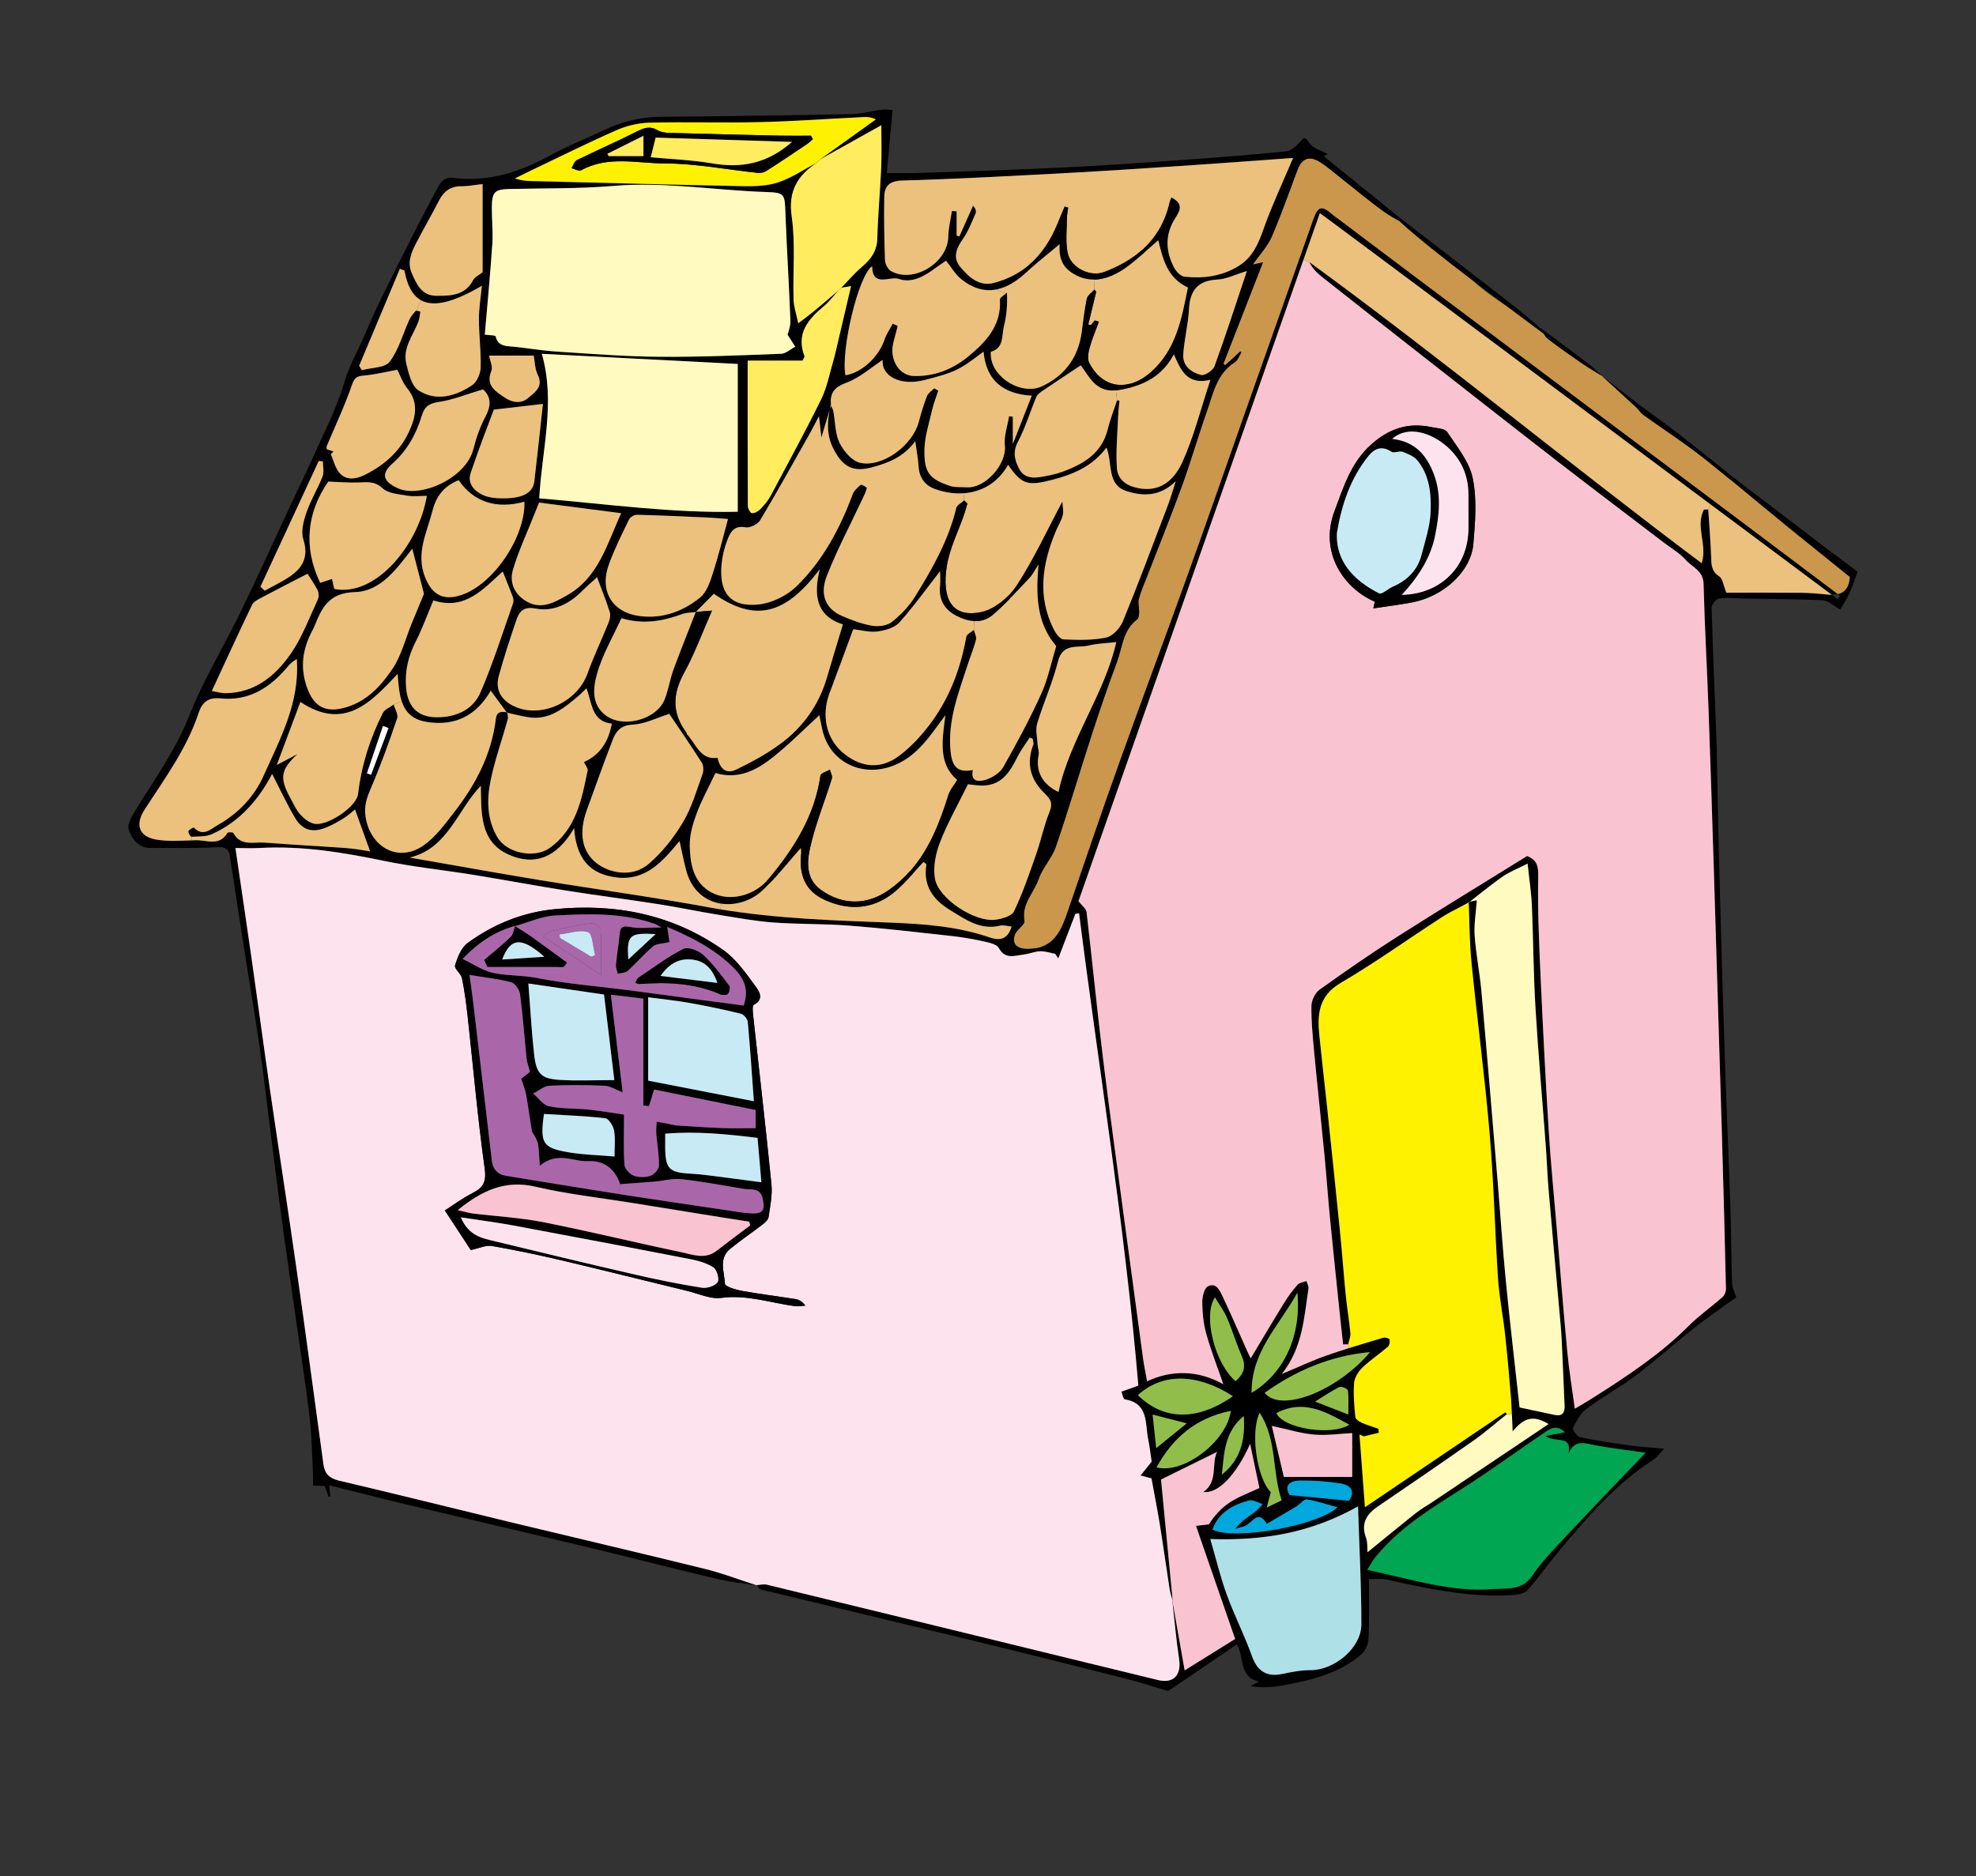 <?xml version="1.0" encoding="UTF-8" standalone="no"?>
<!-- Generator: Adobe Illustrator 17.0.0, SVG Export Plug-In . SVG Version: 6.00 Build 0)  -->
<svg
    xmlns:inkscape="http://www.inkscape.org/namespaces/inkscape"
    xmlns:rdf="http://www.w3.org/1999/02/22-rdf-syntax-ns#"
    xmlns="http://www.w3.org/2000/svg"
    xmlns:dc="http://purl.org/dc/elements/1.1/"
    xmlns:ns1="http://sozi.baierouge.fr"
    xmlns:cc="http://web.resource.org/cc/"
    xmlns:xlink="http://www.w3.org/1999/xlink"
    xmlns:sodipodi="http://sodipodi.sourceforge.net/DTD/sodipodi-0.dtd"
    id="Layer_1"
    enable-background="new 0 0 620.767 589.535"
    xml:space="preserve"
    viewBox="0 0 620.767 589.535"
    version="1.1"
    y="0px"
    x="0px"
  >
<rect x="0" y="0" width="620.767" height="589.535" fill="#333333" stroke="none"/>
<g
    >
	<path
        d="m583.57 179.67c-0.902 2.355-1.653 4.748-2.697 7-0.905 1.96-2.153 3.755-2.762 4.824-2.483-1.349-3.945-2.813-5.486-2.889-8.004-0.357-16.048-0.369-24.068-0.51-2.799-0.051-5.625-0.406-8.375-0.088-0.967 0.114-2.493 1.883-2.468 2.864 0.38 13.859 0.979 27.719 1.526 41.58 0.013 0.42 0.025 0.84 0.04 1.259 0.278 13.377 0.495 26.753 0.853 40.117 0.507 19.358 1.069 38.704 1.705 58.062 0.535 16.062 1.245 32.124 1.795 48.198 0.254 7.763 0.241 15.54 0.522 23.316 0.05 1.464 0.878 2.902 1.31 4.226-4.189 3.029-8.693 6.072-12.956 9.431-6.389 5.04-12.449 10.488-18.927 15.387-4.822 3.653-10.244 6.529-15.094 10.157-1.909 1.424-3.219 3.831-4.315 6.032-0.266 0.548 1.248 2.788 2.19 2.979 5.257 1.094 10.577 1.871 15.897 2.609 3.105 0.433 6.237 0.598 10.55 0.992-1.603 1.68-2.302 2.763-3.296 3.386-11.646 7.432-20.515 17.73-29.248 28.153-3.537 4.226-6.744 8.719-10.333 12.88-0.828 0.955-2.61 1.413-3.985 1.515-13.132 0.967-25.887-1.642-38.599-4.404-0.803-0.167-1.578-0.497-2.394-0.548-1.375-0.088-2.749-0.025-4.912-0.025 0 6.452 0.177 12.689-0.129 18.899-0.075 1.744-1.171 3.92-2.518 5.028-7.179 5.994-16.011 7.967-24.92 9.57-3.067 0.548-6.2 0.726-9.585 0.116 0.815-0.446 1.631-0.879 2.647-1.426-6.324-1.26-4.606-7.344-6.911-11.684-7.355 4.989-14.482 9.826-21.661 14.687-4.099-1.208-8.591-2.698-13.16-3.855-15.884-4.034-31.793-8.019-47.715-11.888-22.35-5.434-44.712-10.754-67.059-16.163-0.497-0.128-0.84-0.802-1.248-1.286h0.012l-0.012-0.012-0.077-0.088c1.069-0.065 2.202-0.369 3.208-0.128 26.204 6.351 52.397 12.753 78.59 19.154 14.778 3.602 29.554 7.242 44.329 10.818 4.837 1.171 7.346-1.603 6.58-6.567-0.94-6.146-1.449-12.344-2.15-18.53 1.273 7.204 2.533 14.394 3.895 22.056 5.344-3.322 10.639-6.631 15.857-9.876-4.059-11.735-8.106-23.406-12.295-35.534 0.84-0.102 2.446-0.293 4.049-0.483 1.767-2.788 3.995-5.219 6.669-6.95 2.811-1.832 6.07-2.978 9.2-4.467-0.942-4.479-1.857-8.807-2.901-13.821-4.581 10.092-10.207 15.679-14.726 15.094 4.81-3.372 2.431-8.985 4.353-12.625-5.613 2.762-11.315 5.574-17.627 8.693 1.158 12.052 2.419 25.073 3.664 38.092-0.318-1.171-0.763-2.316-0.94-3.5-1.056-6.809-1.999-13.617-3.095-20.415-0.776-4.836-1.742-9.634-2.632-14.547-0.738-0.19-1.72-0.445-3.438-0.904 1.631-2.011 2.864-3.551 3.5-4.353-0.433-2.888-0.674-4.977-1.094-7.025-1.019-4.99 0.204-11.303-7.343-12.549-0.497-0.089-0.751-1.642-1.069-2.419 2.125-0.763 3.701-1.324 5.32-1.895-4.226-50.133-12.384-99.146-18.621-148.41-0.383 0.051-0.776 0.102-1.158 0.165-1.795 4.658-3.577 9.329-5.372 14-0.331-0.483-0.661-0.955-0.992-1.438-1.554-0.293-3.13-0.853-4.683-0.802-0.445 0.012-0.877 0.076-1.31 0.165l-0.191-1.095c6.287-1.081 8.298-6.211 10.194-11.773 5.332-15.578 10.627-31.182 16.177-46.683 7.037-19.664 14.38-39.213 21.445-58.864 6.045-16.788 11.887-33.651 17.831-50.476 7.179-20.338 14.355-40.676 21.547-61.001 1.591-4.493 2.685-4.748 6.237-1.68 0.062 0.051 0.191 0.165 0.408 0.331 2.506 2.152 5.116 4.187 7.661 6.275-0.229 0.318-0.457 0.636-0.689 0.955-3.398-2.393-6.796-4.799-10.957-7.726-0.241-0.178-0.408-0.306-0.509-0.369-1.718 4.913-3.448 9.825-5.165 14.726-23.725 67.645-47.27 134.81-70.664 201.5 1.146 1.464 2.419 2.368 2.545 3.398 1.795 15.35 3.296 30.749 5.18 46.099 2.063 16.838 4.417 33.638 6.657 50.45 1.946 14.496 3.895 28.993 5.879 43.489 0.318 2.368 0.815 4.697 1.3 7.42 7.482-3.551 15.844-3.627 23.951 0.916-1.857-5.395-3.88-10.537-5.357-15.832-0.89-3.157-1.223-6.555-1.26-9.851-0.025-1.744 0.599-4.479 1.782-5.078 2.623-1.336 3.766 1.387 4.671 3.296 2.635 5.601 5.091 11.289 7.612 16.928 0.278 0.623 0.584 1.234 1.143 2.405 3.679-6.109 7.065-11.862 10.577-17.538 1.223-1.972 2.622-3.882 4.161-5.599 0.612-0.687 1.847-0.789 2.802-1.158 0.216 0.814 0.738 1.667 0.612 2.431-1.402 9.036-1.758 18.404-8.35 26.765 5.23-2.189 9.468-4.187 13.873-5.74 2.431-0.853 4.875-1.654 7.331-2.417 3.537-1.121 7.114-2.176 10.676-3.246 0.587-0.178 1.909 0.255 1.961 0.561 0.127 0.738-0.037 1.858-0.547 2.303-2.623 2.253-5.536 4.175-8.019 6.568-1.26 1.222-2.444 3.131-2.583 4.811-0.281 3.525 0.05 7.114 0.38 10.653 0.052 0.675 1.158 1.451 1.949 1.807 1.705 0.763 3.512 1.285 5.282 1.909 0.05 0.42 0.102 0.853 0.152 1.273-1.578 0.382-3.157 0.763-4.735 1.145-0.445-0.203-0.89-0.394-1.335-0.598 0.534 7.179 1.069 14.357 1.705 22.846 15.539-10.512 29.807-20.16 44.088-29.819 0.164 0.19 0.343 0.382 0.507 0.585-3.423 2.723-6.707 5.638-10.284 8.158-10.015 7.037-20.133 13.949-30.252 20.847-3.589 2.456-5.384 5.358-3.716 9.838 0.547 1.477 0.355 3.233 0.472 4.544 5.001-4.073 10.065-8.248 15.196-12.333 1.591-1.273 3.411-2.265 5.116-3.411 12.128-8.132 24.271-16.278 36.566-24.538-4.581-2.736-7.574-2.265-11.303 2.342-0.089-2.023-0.139-3.818-0.216-5.472-0.062-1.667-0.139-3.194-0.266-4.734-0.562-6.745-1.133-13.49-1.872-20.223-0.649-5.868-1.832-11.684-2.227-17.565-1.004-15.208-1.337-30.481-2.635-45.678-1.526-17.882-3.908-35.7-5.687-53.569-0.624-6.123-0.624-12.295-0.868-18.455 0-0.178-0.012-0.357-0.012-0.535 0.027-0.012 0.052-0.038 0.089-0.051 0.089-0.077 0.191-0.14 0.281-0.216 0.726-0.153 1.449-0.293 2.175-0.433-0.278 3.906-0.927 7.535-0.686 11.085 0.42 5.893 1.603 11.722 2.138 17.614 1.77 19.791 3.398 39.607 5.066 59.41 0.877 10.449 1.551 20.924 2.583 31.36 1.298 13.314 2.876 26.588 4.328 39.901 3.806 0.814 7.408 1.578 11.01 2.342 2.404 0.51 3.232-0.675 3.13-2.915-0.306-6.923-0.559-13.86-0.915-20.784-0.179-3.449-0.535-6.886-0.84-10.321-1.096-12.257-2.227-24.5-3.271-36.744-0.395-4.556-0.534-9.139-0.878-13.708-1.084-14.522-2.381-29.03-3.246-43.565-0.649-10.691-0.661-21.408-1.134-32.112-0.191-4.212-0.853-8.413-1.335-13.084-3.169 1.617-5.665 2.572-7.815 4.061-0.457 0.318-0.917 0.636-1.362 0.967-0.89 0.649-1.782 1.311-2.66 1.999-0.828 0.624-1.641 1.26-2.456 1.909-1.273 1.005-2.545 2.023-3.831 3.017-0.127 0.025-0.256 0.051-0.383 0.076h-0.012c0 0.063 0.012 0.128 0.012 0.191-0.433 0.229-0.865 0.471-1.298 0.7-0.636 0.331-1.273 0.661-1.909 0.993-1.832 0.955-3.667 1.922-5.409 3.054-10.525 6.81-20.734 14.165-31.537 20.492-7.052 4.123-7.433 9.952-6.746 16.66 0.751 7.369 1.603 14.726 2.394 22.095 1.375 13.045 2.747 26.103 4.059 39.161 0.686 6.745 1.158 13.504 1.832 20.249 0.395 3.971 1.081 7.904 1.452 11.862 0.114 1.157-0.433 2.379-0.689 3.576-0.535 0.012-1.057 0.025-1.591 0.025-0.291-2.583-0.597-5.179-0.865-7.763-1.106-10.691-2.227-21.369-3.284-32.06-0.624-6.464-1.069-12.944-1.693-19.422-1.056-10.855-2.227-21.7-3.256-32.556-0.447-4.836-0.93-9.685-0.867-14.534 0.012-1.744 1.133-4.098 2.521-5.103 8.019-5.752 16.15-11.379 24.475-16.686 13.543-8.616 27.249-16.952 40.764-25.339 3.336 1.322 3.552 3.474 3.488 6.732-0.191 10.055 0.256 20.147 0.701 30.202 0.738 16.303 1.564 32.608 2.57 48.898 0.611 10.08 1.628 20.122 2.468 30.189 1.121 13.211 2.138 26.435 3.386 39.633 0.547 5.866 1.529 11.696 2.381 18.022 1.767-1.07 3.729-2.19 5.638-3.399 10.589-6.719 21.05-13.566 29.999-22.514 3.321-3.322 7.229-6.072 10.778-9.202 0.624-0.547 1.081-1.667 1.056-2.519-0.355-15.972-0.788-31.946-1.248-47.919-0.534-18.225-1.106-36.451-1.666-54.676-0.281-9.329-0.547-18.658-0.853-27.987-0.547-17.105-1.069-34.211-1.693-51.316-0.472-13.211-1.235-26.421-1.566-39.646-0.102-4.225-3.667-5.295-5.74-7.649-1.807-2.074-4.365-3.5-6.592-5.205-11.238-8.578-22.516-17.093-33.69-25.748-14.992-11.62-29.909-23.342-44.839-35.037-9.71-7.599-19.397-15.209-29.069-22.858-1.566-1.248-3.003-2.673-3.957-4.658 41.796 30.481 81.671 63.445 123.29 94.653 1.897-5.702-2.113-11.583 0.713-16.877 0.457 0 0.905-0.012 1.35-0.012 0.318 4.964 0.726 9.927 0.915 14.891 0.077 2.417 0.04 4.505 2.508 6.109 1.133 0.726 1.337 2.89 2.265 5.154 7.154 0 15.273-0.051 23.406 0.026 2.889 0.025 5.779 0.292 8.668 0.573 0.176 0.012 0.355 0.025 0.522 0.037 0.177 0.014 0.355 0.026 0.535 0.026 0.992 0.725 1.641 1.209 1.832 1.336 0.229-0.318 0.51-0.662 0.738-0.981-0.089-0.063-0.343-0.254-0.714-0.547 0.281-0.051 0.547-0.139 0.791-0.255 0.38-0.139 0.726-0.331 1.029-0.585 0.42-0.304 0.778-0.7 1.056-1.196 0.077-0.114 0.142-0.242 0.204-0.369 0.129-0.267 0.244-0.548 0.331-0.853 0.052-0.128 0.089-0.267 0.117-0.408 0.012-0.039 0.025-0.076 0.037-0.127 0.037-0.141 0.062-0.293 0.089-0.446 0.025-0.127 0.05-0.267 0.062-0.406 0.04-0.23 0.065-0.471 0.077-0.713-6.376-5.154-12.867-10.359-19.307-15.629-6.083-4.975-12.128-9.991-18.186-14.992 0.241-0.293 0.482-0.585 0.723-0.879 9.851 7.522 19.702 15.056 29.566 22.566 3.19 2.39 6.4 4.77 9.68 7.23zm-66.62 276.81c-5.014-0.712-10.321-1.324-15.566-2.278-3.321-0.61-6.657-2.125-8.616 2.533 1.106-6.147-4.201-3.106-7.229-5.536 2.697-0.522 4.328-0.828 6.058-1.158-2.876-2.851-5.143-0.7-7.254 0.725-7.46 5.015-14.713 10.348-22.248 15.248-10.729 6.961-21.955 13.237-30.113 23.456-0.815 1.018-1.427 2.202-2.444 3.806 13.657 2.851 26.18 7.063 39.34 6.045 4.161-0.331 9.187 0.612 12.421-4.124 2.799-4.11 6.262-7.789 9.672-11.428 8.48-9.05 17.09-17.97 25.98-27.29zm-89.27 53.95c0.027-12.003-0.636-23.992-1.044-37.088-14.915 8.375-29.767 10.818-46.415 10.259 1.82 6.223 3.169 11.938 5.153 17.411 2.394 6.555 5.601 12.817 7.942 19.383 1.631 4.583 4.532 6.618 9.369 5.627 2.966-0.624 6.006-1.222 9.011-1.222 7.5 0.03 15.97-6.96 15.99-14.37zm-2.88-46.35v-13.77c-3.562 0.178-7.751 0.802-11.85 0.484-4.109-0.331-8.156-1.617-13.401-2.737 1.31 5.562 2.558 10.883 3.781 16.023 7.69 0.01 14.73 0.01 21.47 0.01zm-1.03 7.48c1.782-2.482 1.186-4.85-2.747-5.448-4.074-0.636-8.248-0.904-12.384-0.891-4.189 0.012-5.079 2.138-3.463 4.556 6.55 0.62 12.25 1.17 18.59 1.78zm-0.19-27.08c0-2.864 0.152-5.231-0.129-7.535-0.062-0.509-2.023-1.413-2.62-1.12-2.483 1.208-4.785 2.813-7.676 4.581 3.56 1.4 6.78 2.65 10.43 4.08zm-22.6-0.45c2.163 4.888 17.473 7.217 22.882 3.628-7.13-3.87-14.19-8.17-22.88-3.63zm29.41-19.16c-12.613 1.171-23.265 5.817-33.103 12.791 5.15 6.39 22.82-0.61 33.1-12.79zm-10.23 48.75c-3.423-0.928-6.451-1.997-9.583-2.456-0.955-0.139-2.125 1.476-3.271 2.164-3.092 1.871-6.237 3.691-9.354 5.523-2.66-4.709-4.504-0.382-6.682 0.561-1.004 0.432-2.113 0.636-3.182 0.941 1.742-2.315 3.932-3.678 6.021-5.179 0.967-0.714 1.718-1.705 2.57-2.572-1.464-0.407-3.105-1.451-4.365-1.107-5.029 1.388-9.483 3.742-11.405 9.151 7.01 3.44 33.09-1.21 39.24-7.01zm-26.96-35.98c10.425-6.211 15.656-18.289 14.358-31.424-5.82 10.53-14.49 18.48-14.36 31.42zm9.43 33.8c-3.055-9.023-1.387-18.938-6.886-27.491-3.08 6.16-0.763 20.809 3.5 24.92-0.343 1.285-0.686 2.583-1.285 4.836 2.12-1.04 3.44-1.68 4.67-2.27zm-18.76-8.09c5.665-4.532 7.433-10.614 6.861-18.391-6.08 4.97-6.17 11.79-6.86 18.39zm4.3-29.37c2.406-2.113 3.435-4.416 1.999-7.687-1.758-4.01-3.018-8.248-4.748-12.282-0.93-2.15-2.381-4.072-3.741-6.338-3.9 5.89 0.1 20.96 6.49 26.31zm-1.51 9.34c-10.972 2.215-18.226 8.489-23.329 17.755 8.51 2.17 22.02-8.11 23.33-17.76zm-29.2-4.94c7.88 7.763 18.34 8.387 29.847 0.343-10.2-6.61-21.42-7.94-29.85-0.34zm5.77 16.65c3.219-2.622 6.413-5.219 9.57-7.777-3.691-0.942-6.95-1.781-10.691-2.749 0.42 3.95 0.8 7.59 1.12 10.53z"
    />
	<path
        d="m581.12 181.36c-0.013 0.242-0.037 0.484-0.077 0.713-0.012 0.139-0.037 0.28-0.062 0.406-0.027 0.153-0.052 0.306-0.089 0.446-0.012 0.051-0.025 0.088-0.037 0.127-0.027 0.141-0.065 0.28-0.117 0.408-0.087 0.305-0.201 0.585-0.331 0.853-0.062 0.127-0.127 0.255-0.204 0.369-0.291 0.484-0.649 0.877-1.056 1.196-0.318 0.242-0.661 0.433-1.029 0.585-0.256 0.102-0.522 0.179-0.803 0.242-11.455-8.744-149.35-112-158.19-118.87-0.216-0.165-0.346-0.28-0.408-0.331-3.552-3.068-4.646-2.813-6.237 1.68-7.191 20.325-14.368 40.664-21.547 61.001-5.944 16.825-11.785 33.689-17.831 50.476-7.065 19.65-14.408 39.2-21.445 58.864-5.551 15.501-10.845 31.105-16.177 46.683-1.897 5.562-3.908 10.691-10.194 11.773-0.701 0.128-1.464 0.191-2.279 0.204-3.309 0.063-5.344-1.413-4.149-4.595 0.611-1.577 3.182-3.054 2.965-4.212-1.004-5.371 3.003-8.833 4.479-13.186 1.223-3.576 4.176-6.566 5.397-10.143 4.047-11.836 7.587-23.851 11.455-35.763 2.419-7.408 4.927-14.789 7.676-22.083 1.755-4.671 1.857-10.182 6.413-13.592 0.485-0.369 0.587-1.438 0.612-2.189 0.037-1.426-0.445-2.953-0.077-4.264 0.726-2.621 1.847-5.154 2.839-7.7 3.565-9.24 7.306-18.416 10.679-27.72 2.811-7.751 5.091-15.705 7.84-23.481 1.984-5.627 3.053-11.811 8.755-15.401 0.979-0.624 1.414-2.087 2.101-3.169-0.114-0.076-0.241-0.165-0.355-0.241-1.591 1.463-3.182 2.927-4.773 4.378-0.179-0.178-0.358-0.355-0.534-0.521 4.097-10.526 8.208-21.051 12.421-31.844-0.88 0.191-1.477 0.318-3.194 0.687 2.342-3.373 4.683-5.803 5.944-8.718 2.966-6.886 5.446-13.988 8.094-21.026 1.362-3.614 3.666-4.581 7-2.533 2.088 1.286 3.945 2.928 5.879 4.442 4.686 3.691 9.242 7.547 14.065 11.034 1.628 1.185 3.386 2.19 5.156 3.169l0.012 0.012c5.091 4.748 14.05 11.811 23.15 18.748 3.231 3.092 6.963 5.562 10.691 8.069 4.275 3.194 8.221 6.121 11.402 8.501 0.358 0.624 0.751 1.197 1.273 1.591 3.438 2.686 7.027 5.168 10.614 7.636 2.1 1.452 4.29 2.724 6.453 4.073 3.627 3.335 7.256 6.669 10.883 9.99 0.738 0.803 1.387 1.731 2.252 2.355 5.128 3.665 10.373 7.139 15.439 10.882 4.034 2.978 7.853 6.237 11.76 9.368 6.058 5.001 12.103 10.016 18.186 14.992 6.47 5.24 12.96 10.44 19.34 15.6z"
        fill="#CA974D"
    />
	<path
        d="m580.89 182.92c0.037-0.141 0.062-0.293 0.089-0.446-0.03 0.16-0.05 0.31-0.09 0.45z"
    />
	<path
        d="m580.74 183.46c0.052-0.128 0.089-0.267 0.117-0.408-0.04 0.14-0.07 0.28-0.12 0.41z"
    />
	<path
        d="m580.2 184.68c0.077-0.114 0.142-0.242 0.204-0.369-0.06 0.13-0.12 0.25-0.2 0.37z"
    />
	<path
        d="m579.14 185.87c0.408-0.318 0.766-0.712 1.056-1.196-0.28 0.5-0.64 0.9-1.06 1.2z"
    />
	<path
        d="m578.12 186.46c0.368-0.153 0.711-0.343 1.029-0.585-0.31 0.25-0.65 0.44-1.03 0.58z"
    />
	<path
        d="m578.12 186.46c-0.244 0.116-0.51 0.204-0.791 0.255l-0.012-0.012c0.27-0.07 0.54-0.15 0.8-0.25z"
    />
	<path
        d="m577.31 186.7l0.012 0.012c-0.291 0.077-0.584 0.128-0.902 0.14 0.31-0.03 0.6-0.07 0.89-0.15z"
        fill="#FFFFFF"
    />
	<path
        d="m577.31 186.7c-0.293 0.076-0.584 0.114-0.89 0.153-0.306 0.025-0.624 0.039-0.967 0.039-5.029-3.73-19.613-14.612-38.08-28.395-45.667-34.084-115.04-85.909-122.23-91.165 4.161 2.927 7.559 5.333 10.957 7.726 0.231-0.318 0.46-0.636 0.689-0.955-2.545-2.088-5.155-4.124-7.661-6.275 8.83 6.87 146.73 110.13 158.18 118.87z"
    />
	<path
        d="m576.42 186.85c-0.306 0.039-0.624 0.051-0.955 0.051l-0.013-0.012c0.35 0 0.67-0.01 0.97-0.04z"
        fill="#FFFFFF"
    />
	<path
        d="m575.46 186.89l0.013 0.012c-0.179 0-0.358-0.012-0.535-0.026 0.17 0.01 0.35 0.01 0.52 0.02z"
    />
	<path
        d="m575.46 186.89c-0.167-0.014-0.346-0.014-0.522-0.014-0.167-0.012-0.346-0.025-0.522-0.037-2.889-0.281-5.779-0.548-8.668-0.573-8.133-0.077-16.252-0.026-23.406-0.026-0.927-2.265-1.131-4.428-2.265-5.154-2.468-1.603-2.431-3.691-2.508-6.109-0.189-4.964-0.597-9.927-0.915-14.891l0.726-1.591c18.45 13.78 33.04 24.66 38.07 28.39z"
        fill="#EBC17D"
    />
	<path
        d="m544.35 149.86c-0.241 0.293-0.482 0.585-0.723 0.879-3.908-3.131-7.726-6.39-11.76-9.368-5.066-3.742-10.311-7.216-15.439-10.882-0.865-0.624-1.514-1.552-2.252-2.355 0.278-0.304 0.559-0.61 0.828-0.904 4.097 3.004 8.245 5.919 12.255 9.037 5.75 4.44 11.4 9.03 17.09 13.58z"
    />
	<path
        d="m542.21 405.02c0.025 0.853-0.433 1.972-1.056 2.519-3.55 3.131-7.457 5.88-10.778 9.202-8.949 8.948-19.409 15.795-29.999 22.514-1.909 1.209-3.87 2.329-5.638 3.399-0.853-6.326-1.835-12.156-2.381-18.022-1.248-13.198-2.265-26.423-3.386-39.633-0.84-10.066-1.857-20.109-2.468-30.189-1.007-16.291-1.832-32.595-2.57-48.898-0.445-10.055-0.892-20.147-0.701-30.202 0.065-3.258-0.152-5.409-3.488-6.732-13.515 8.387-27.222 16.723-40.764 25.339-8.325 5.307-16.456 10.934-24.475 16.686-1.387 1.006-2.508 3.36-2.521 5.103-0.062 4.85 0.42 9.698 0.867 14.534 1.029 10.857 2.2 21.701 3.256 32.556 0.624 6.478 1.069 12.957 1.693 19.422 1.056 10.691 2.177 21.369 3.284 32.06 0.268 2.584 0.574 5.18 0.865 7.763 0.534 0 1.056-0.012 1.591-0.025l0.37 1.146c-2.456 0.763-4.9 1.565-7.331 2.417-4.405 1.552-8.643 3.551-13.873 5.74 6.592-8.361 6.948-17.729 8.35-26.765 0.127-0.764-0.395-1.617-0.612-2.431-0.955 0.369-2.19 0.471-2.802 1.158-1.539 1.718-2.938 3.627-4.161 5.599-3.512 5.676-6.898 11.43-10.577 17.538-0.559-1.171-0.865-1.782-1.143-2.405-2.521-5.639-4.976-11.328-7.612-16.928-0.905-1.909-2.048-4.632-4.671-3.296-1.183 0.599-1.807 3.335-1.782 5.078 0.037 3.296 0.37 6.694 1.26 9.851 1.477 5.295 3.5 10.437 5.357 15.832-8.106-4.543-16.468-4.467-23.951-0.916-0.485-2.723-0.982-5.052-1.3-7.42-1.984-14.496-3.932-28.993-5.879-43.489-2.24-16.813-4.594-33.613-6.657-50.45-1.884-15.35-3.386-30.749-5.18-46.099-0.127-1.03-1.399-1.934-2.545-3.398 23.394-66.69 46.939-133.85 70.664-201.5l1.832 0.636c0.955 1.985 2.391 3.41 3.957 4.658 9.672 7.649 19.359 15.259 29.069 22.858 14.93 11.696 29.847 23.417 44.839 35.037 11.174 8.654 22.452 17.169 33.69 25.748 2.227 1.705 4.785 3.131 6.592 5.205 2.073 2.354 5.638 3.424 5.74 7.649 0.331 13.224 1.094 26.435 1.566 39.646 0.624 17.105 1.146 34.211 1.693 51.316 0.306 9.329 0.572 18.658 0.853 27.987 0.559 18.226 1.131 36.452 1.666 54.676 0.46 15.97 0.9 31.94 1.25 47.91zm-79.35-234.14c0.587-6.861 1.171-14.026-0.204-20.657-1.081-5.18-4.964-9.876-8.032-14.51-0.738-1.094-3.194-1.12-4.887-1.489-7.216-1.565-13.249 0.383-18.835 5.333-6.493 5.727-8.795 13.415-11.658 21.039-4.927 13.058 3.04 24.386 12.663 28.471-0.191 0.853-0.38 1.718-0.47 2.099 4.097-0.624 8.094-1.12 12.039-1.846 9.99-1.85 18.65-9.71 19.39-18.43z"
        fill="#F9C3D2"
    />
	<path
        d="m537.38 158.5l-0.726 1.591c-0.445 0-0.892 0.012-1.35 0.012-2.826 5.295 1.183 11.175-0.713 16.877-41.617-31.208-81.492-64.172-123.29-94.653l-1.832-0.636c1.718-4.901 3.448-9.813 5.165-14.726 0.102 0.064 0.268 0.191 0.509 0.369 7.18 5.254 76.56 57.076 122.23 91.166z"
        fill="#EBC17D"
    />
	<path
        d="m515 127.22c-0.268 0.293-0.549 0.599-0.828 0.904-3.627-3.321-7.256-6.656-10.883-9.99-0.037-0.039-0.062-0.076-0.102-0.102 3.94 3.07 7.86 6.13 11.81 9.19z"
    />
	<path
        d="m501.38 454.2c5.245 0.955 10.552 1.566 15.566 2.278-8.884 9.317-17.5 18.238-25.977 27.288-3.411 3.639-6.873 7.318-9.672 11.428-3.234 4.735-8.26 3.793-12.421 4.124-13.16 1.018-25.683-3.194-39.34-6.045 1.017-1.603 1.628-2.788 2.444-3.806 8.158-10.219 19.384-16.495 30.113-23.456 7.534-4.899 14.788-10.233 22.248-15.248 2.11-1.424 4.378-3.576 7.254-0.725-1.73 0.331-3.361 0.636-6.058 1.158 3.028 2.43 8.335-0.611 7.229 5.536 1.96-4.66 5.3-3.15 8.62-2.54z"
        fill="#00A651"
    />
	<path
        d="m503.19 118.04c0.04 0.026 0.065 0.063 0.102 0.102-2.163-1.349-4.353-2.621-6.453-4.073-3.587-2.468-7.177-4.95-10.614-7.636-0.522-0.394-0.915-0.967-1.273-1.591 2.965 2.215 5.257 3.933 6.505 4.926-0.701-0.777-4.062-3.716-7.472-6.631l-0.012-0.012c-0.012-0.051-0.05-0.089-0.077-0.14 5.041 3.767 10.107 7.522 15.109 11.34 1.464 1.12 2.787 2.456 4.174 3.704l0.01 0.01z"
    />
	<path
        d="m491.52 441.68c0.102 2.24-0.726 3.424-3.13 2.915-3.602-0.763-7.204-1.528-11.01-2.342-1.452-13.313-3.03-26.587-4.328-39.901-1.032-10.435-1.705-20.91-2.583-31.36-1.668-19.803-3.296-39.62-5.066-59.41-0.534-5.892-1.718-11.722-2.138-17.614-0.241-3.551 0.408-7.179 0.686-11.085-0.726 0.139-1.449 0.28-2.175 0.433 1.285-0.993 2.558-2.011 3.831-3.017 0.815-0.636 1.628-1.285 2.456-1.909 0.878-0.687 1.77-1.35 2.66-1.999 0.457-0.331 0.905-0.649 1.362-0.967 2.15-1.489 4.646-2.444 7.815-4.061 0.482 4.671 1.143 8.872 1.335 13.084 0.472 10.704 0.485 21.42 1.134 32.112 0.865 14.534 2.163 29.043 3.246 43.565 0.343 4.569 0.482 9.151 0.878 13.708 1.044 12.244 2.175 24.486 3.271 36.744 0.306 3.435 0.661 6.872 0.84 10.321 0.35 6.93 0.6 13.87 0.91 20.79z"
        fill="#FFFAC0"
    />
	<path
        d="m491.46 109.76c-1.248-0.993-3.54-2.711-6.505-4.926-0.331-0.559-0.624-1.158-0.967-1.705 3.4 2.93 6.77 5.87 7.47 6.64z"
    />
	<path
        d="m483.98 103.13c0.343 0.547 0.636 1.146 0.967 1.705-3.182-2.38-7.127-5.307-11.402-8.501 2.366 1.579 4.733 3.169 6.948 4.938 1.069 0.534 2.125 1.069 3.194 1.603 0.089 0.077 0.191 0.165 0.281 0.242l0.01 0.01z"
    />
	<path
        d="m483.89 102.98c0.027 0.051 0.065 0.089 0.077 0.14-0.089-0.077-0.191-0.165-0.281-0.242 0.07 0.04 0.14 0.06 0.2 0.1z"
        fill="#FFFFFF"
    />
	<path
        d="m483.69 102.88c-1.069-0.534-2.125-1.069-3.194-1.603-2.215-1.769-4.581-3.359-6.948-4.938-3.438-2.572-7.077-5.307-10.691-8.069-1.424-1.362-2.762-2.851-3.945-4.518-4.915-3.908-9.814-7.828-14.726-11.748-1.31-1.056-2.623-2.125-3.933-3.182 10.003 7.649 31.232 24.157 36.056 27.886 0.76 0.605 4.05 3.339 7.37 6.169z"
    />
	<path
        d="m475.19 449.81c3.729-4.606 6.722-5.077 11.303-2.342-12.295 8.26-24.438 16.406-36.566 24.538-1.705 1.146-3.525 2.138-5.116 3.411-5.131 4.085-10.194 8.26-15.196 12.333-0.117-1.311 0.075-3.068-0.472-4.544-1.668-4.479 0.127-7.382 3.716-9.838 10.12-6.898 20.237-13.81 30.252-20.847 3.577-2.521 6.861-5.435 10.284-8.158l1.578-0.026c0.09 1.66 0.14 3.46 0.23 5.48z"
        fill="#FFFAC0"
    />
	<path
        d="m474.97 444.34l-1.578 0.026c-0.164-0.204-0.343-0.395-0.507-0.585-14.281 9.66-28.549 19.307-44.088 29.819-0.636-8.489-1.171-15.667-1.705-22.846 0.445 0.204 0.89 0.395 1.335 0.598 1.578-0.382 3.157-0.763 4.735-1.145-0.05-0.42-0.102-0.853-0.152-1.273-1.77-0.624-3.577-1.146-5.282-1.909-0.79-0.357-1.897-1.132-1.949-1.807-0.331-3.538-0.661-7.128-0.38-10.653 0.139-1.68 1.322-3.589 2.583-4.811 2.483-2.393 5.397-4.314 8.019-6.568 0.51-0.445 0.674-1.565 0.547-2.303-0.052-0.306-1.375-0.738-1.961-0.561-3.562 1.07-7.139 2.125-10.676 3.246l-0.37-1.146c0.256-1.197 0.803-2.419 0.689-3.576-0.37-3.959-1.056-7.891-1.452-11.862-0.674-6.745-1.146-13.504-1.832-20.249-1.313-13.058-2.685-26.116-4.059-39.161-0.79-7.369-1.643-14.726-2.394-22.095-0.686-6.708-0.306-12.537 6.746-16.66 10.803-6.326 21.012-13.682 31.537-20.492 1.742-1.132 3.577-2.099 5.409-3.054 0.636-0.332 1.273-0.662 1.909-0.993 0.432-0.229 0.865-0.471 1.298-0.7 0.012 0.178 0.012 0.357 0.025 0.535 0.244 6.16 0.244 12.332 0.868 18.455 1.78 17.869 4.161 35.687 5.687 53.569 1.298 15.197 1.631 30.47 2.635 45.678 0.395 5.88 1.579 11.697 2.227 17.565 0.738 6.733 1.31 13.478 1.872 20.223 0.09 1.52 0.17 3.05 0.23 4.72z"
        fill="#FFF200"
    />
	<path
        d="m462.65 150.22c1.375 6.631 0.79 13.796 0.204 20.657-0.738 8.718-9.394 16.583-19.384 18.441-3.945 0.726-7.942 1.222-12.039 1.846 0.089-0.382 0.278-1.247 0.47-2.099-9.623-4.085-17.589-15.413-12.663-28.471 2.864-7.624 5.165-15.311 11.658-21.039 5.586-4.951 11.619-6.898 18.835-5.333 1.693 0.369 4.149 0.395 4.887 1.489 3.06 4.63 6.94 9.32 8.02 14.5zm-1.32 15.68c0.012-3.551-0.015-7.089-0.015-10.641 0-6.007-2.366-11.11-6.769-14.967-4.837-4.226-12.193-6.822-17.209-2.38 7.114 0.802 10.833 4.989 13.16 11.212 2.419 6.453 1.579 12.995 0.333 19.206-1.402 7.076-5.486 13.223-10.463 18.594 11.83-0.21 20.92-8.43 20.96-21.02zm-11.91-4.86c0.256-5.715-0.266-11.646-4.161-16.393-1.069-1.299-2.978-2.062-4.646-2.672-1.044-0.369-2.685 0.508-3.488-0.026-2.966-1.972-5.28-1.069-7.189 1.285-5.702 7.065-8.452 15.362-9.928 24.131-0.293 5.244 1.603 9.686 5.039 13.237 2.304 2.393 5.233 4.34 8.198 5.842 0.865 0.433 2.799-1.438 4.313-2.099 4.544-1.974 7.766-5.168 9.026-10.004 1.13-4.4 2.64-8.84 2.84-13.31z"
    />
	<path
        d="m461.78 283.31c-0.089 0.076-0.191 0.139-0.281 0.216 0 0-0.077-0.102-0.102-0.128v-0.012c0.12-0.03 0.25-0.05 0.38-0.08z"
        fill="#FFFFFF"
    />
	<path
        d="m461.39 283.4c0.025 0.026 0.102 0.128 0.102 0.128-0.037 0.012-0.062 0.039-0.089 0.051-0.01-0.06-0.01-0.11-0.01-0.18z"
        fill="#FFFFFF"
    />
	<path
        d="m461.4 283.58c0 0.178 0.012 0.357 0.012 0.535-0.012-0.178-0.012-0.357-0.025-0.535h0.02z"
    />
	<path
        d="m461.39 283.39v0.012l-0.012-0.012h0.01z"
        fill="#FFFFFF"
    />
	<path
        d="m461.32 155.26c0 3.551 0.027 7.089 0.015 10.641-0.04 12.587-9.125 20.809-20.963 21.025 4.977-5.371 9.061-11.518 10.463-18.594 1.245-6.212 2.085-12.753-0.333-19.206-2.327-6.223-6.045-10.411-13.16-11.212 5.016-4.442 12.372-1.846 17.209 2.38 4.39 3.86 6.76 8.97 6.76 14.97z"
        fill="#FCE3EE"
    />
	<path
        d="m458.91 83.75c1.183 1.667 2.521 3.156 3.945 4.518-9.101-6.937-18.059-14-23.15-18.748 1.489 0.828 3.003 1.629 4.479 2.482 4.91 3.92 9.81 7.84 14.72 11.748z"
    />
	<path
        d="m445.26 144.65c3.895 4.747 4.417 10.678 4.161 16.393-0.191 4.467-1.705 8.909-2.836 13.3-1.26 4.836-4.482 8.03-9.026 10.004-1.514 0.661-3.448 2.532-4.313 2.099-2.966-1.501-5.894-3.449-8.198-5.842-3.435-3.551-5.332-7.993-5.039-13.237 1.477-8.769 4.226-17.066 9.928-24.131 1.909-2.354 4.223-3.258 7.189-1.285 0.803 0.534 2.444-0.343 3.488 0.026 1.67 0.62 3.58 1.38 4.65 2.68z"
        fill="#C8EAF5"
    />
	<path
        d="m440.25 68.82c1.31 1.056 2.623 2.125 3.933 3.182-1.477-0.853-2.99-1.654-4.479-2.482l-0.012-0.012c-1.705-1.591-2.966-2.915-3.667-3.894 0.905 0.661 2.354 1.769 4.189 3.182 0.02 0 0.03 0.012 0.04 0.024z"
    />
	<path
        d="m260.63 128.86s0 0.012-0.012 0.026v0.025c-0.878 2.902-1.742 5.791-2.583 8.566-0.191-1.68-0.432-3.857-0.751-6.695-1.197 2.241-2.088 4.022-3.068 5.766-5.078 8.999-10.08 18.034-15.387 26.893-0.764 1.285-3.208 2.533-4.595 2.266-3.792-0.726-4.875 1.718-5.817 4.212-0.879 2.292-1.463 4.76-1.718 7.204-0.879 8.795 2.456 13.759 11.62 12.817 4.161-0.433 8.871-2.749 11.887-5.689 8.248-8.032 13.63-18.085 17.639-28.879 0.432-1.183 1.554-2.189 2.558-3.029 0.231-0.191 1.961 0.777 1.909 0.993-0.216 1.107-0.763 2.15-1.245 3.182-3.818 8.157-8.069 16.15-11.34 24.512-2.304 5.931-0.216 10.347 4.721 12.485 3.055 1.324 6.249 2.545 9.508 3.106 1.986 0.343 4.708 0 6.21-1.171 2.088-1.642 4.074-3.589 5.727-5.727l0.955 0.763c-1.4 1.756-2.836 3.488-4.34 5.154-1.514 1.68-4.479 2.482-6.883 2.8-2.496 0.318-5.131-0.445-7.574-0.712-1.322 3.602-2.506 6.809-3.704 10.029-1.233 3.322-2.443 6.643-3.716 9.965-2.595 6.835-1.335 14.573 4.798 19.32 5.282 4.098 11.253 4.811 17.043 0.459 3.985-2.992 7.497-6.886 10.423-10.959 5.69-7.877 8.949-16.876 10.679-26.46 0.154-0.827 1.554-1.438 2.367-2.138 0.256 1.03 0.905 2.176 0.664 3.092-0.664 2.622-1.733 5.142-2.573 7.738-2.876 8.884-6.389 17.627-5.409 27.339 0.497 4.912 2.292 6.77 7 5.842-0.853 4.022 2.255 3.639 4.124 3.041 2.063-0.661 4.417-2.176 5.449-4.008 4.251-7.497 8.347-15.121 11.899-22.96 2.15-4.748 3.182-9.979 4.72-14.993-5.116-6.109-6.744-13.325-5.561-25.646-1.171 1.77-1.807 3.131-2.787 4.175-2.076 2.176-4.112 4.404-6.237 6.555l-0.714-0.701c1.094-1.081 2.063-2.252 2.826-3.411 5.344-8.158 9.456-17.131 14.393-26.409 0.077 1.54 0.46 3.016 0.129 4.302-0.42 1.719-1.452 3.271-2.138 4.926-4.315 10.284-5.946 20.643-0.612 31.08 0.636 1.234 1.934 2.966 2.99 3.004 4.467 0.19 9.061 0.343 13.389-0.573 2.063-0.433 4.38-2.966 5.257-5.091 4.937-12.052 9.481-24.271 14.127-36.451 0.84-2.19 1.477-4.468 2.496-7.599-5.054 4.964-10.348 4.722-15.375 3.169-6.391-1.985-4.405-8.667-6.403-13.733-4.467 6.007-10.614 8.515-17.271 10.208-7.609 1.922-9.329 1.387-13.63-4.76-3.373 5.917-8.591 8.552-14.025 8.922-3.018 0.191-6.098-0.318-8.974-1.349-3.03-1.095-4.875-3.463-5.103-6.924-0.167-2.482-0.636-4.938-1.056-8.095-3.654 4.952-8.35 6.797-13.568 8.209-5.879 1.591-9.178 0.012-12.18-5.88-1.208-2.38-1.68-4.81-1.68-7.28 0-0.394 0.012-0.789 0.04-1.183-0.012-0.012 0-0.026 0-0.039 0.012-0.331 0.037-0.661 0.087-0.993 0.04-0.457 0.102-0.928 0.179-1.399 0.052-0.382 0.127-0.777 0.204-1.158-0.03-0.03-0.02-0.05-0.02-0.06zm0.01-0.06c0.129-0.445 0.269-0.904 0.408-1.349 0.089 0.178 0.179 0.369 0.269 0.547 0.075 0.141 0.152 0.293 0.229 0.445 0.102 0.242 0.191 0.485 0.241 0.738 0.636 3.347 0.534 7.026 1.961 9.966 1.273 2.596 3.92 5.727 6.466 6.275 7.087 1.54 16.444-5.499 18.39-12.753 0.751-2.762 1.566-5.536 2.595-8.196 0.383-0.981 1.504-1.656 2.292-2.47 0.42 0.255 0.853 0.51 1.273 0.763-0.649 1.986-1.439 3.934-1.909 5.957-0.942 4.136-2.329 8.285-2.431 12.46-0.164 7.304 1.554 9.366 8.109 11.518 1.564 0.522 3.358 0.292 5.051 0.42 5.944 0.457 12.727-7.306 12.091-13.084-0.331-3.004 0.84-6.16 1.325-9.252 0.393 0.063 0.788 0.114 1.183 0.178v8.528c2.227-5.651 4.01-10.208 5.968-15.185-9.023-0.534-14.343-4.798-15.171-13.821-7.661 5.854-8.946 6.466-18.455 8.909-7.89 2.036-13.694-1.336-13.237-6.3-3.358 2.189-7.102 5.587-11.517 7.216-3.933 1.464-5.091 3.411-4.711 7.077l-0.075-0.077-0.015-0.012c-0.012 0.051-0.025 0.102-0.037 0.153-0.08 0.43-0.19 0.89-0.28 1.33zm175.39-63.186c0.701 0.979 1.961 2.303 3.667 3.894-1.77-0.979-3.527-1.985-5.156-3.169-4.822-3.488-9.379-7.343-14.065-11.034-1.934-1.514-3.791-3.156-5.879-4.442-3.334-2.048-5.638-1.081-7 2.533-2.647 7.039-5.128 14.14-8.094 21.026-1.26 2.915-3.602 5.344-5.944 8.718 1.718-0.369 2.314-0.496 3.194-0.687-4.213 10.793-8.325 21.318-12.421 31.844 0.176 0.165 0.355 0.343 0.534 0.521 1.591-1.451 3.182-2.915 4.773-4.378 0.114 0.076 0.241 0.165 0.355 0.241-0.686 1.082-1.121 2.545-2.101 3.169-5.702 3.589-6.771 9.774-8.755 15.401-2.749 7.776-5.029 15.73-7.84 23.481-3.373 9.304-7.114 18.481-10.679 27.72-0.992 2.545-2.113 5.078-2.839 7.7-0.368 1.311 0.114 2.839 0.077 4.264-0.025 0.751-0.127 1.819-0.612 2.189-4.556 3.411-4.658 8.922-6.413 13.592-2.749 7.293-5.258 14.675-7.676 22.083-3.868 11.912-7.408 23.927-11.455 35.763-1.221 3.577-4.174 6.567-5.397 10.143-1.477 4.353-5.484 7.815-4.479 13.186 0.216 1.158-2.354 2.635-2.965 4.212-1.196 3.182 0.84 4.658 4.149 4.595 0.815-0.012 1.579-0.076 2.279-0.204l0.191 1.095c-1.312 0.255-2.61 0.726-3.947 0.877-2.774 0.318-5.712 1.617-7.738-2.036-0.621-1.132-2.774-1.667-4.325-2.011-3.488-0.763-7.012-1.413-10.565-1.795-10.716-1.183-21.42-2.431-32.161-3.258-7.905-0.612-15.872-0.395-23.774-0.981-5.74-0.432-11.442-1.475-17.145-2.405-6.351-1.03-12.663-2.368-19.026-3.359-9.66-1.515-19.372-2.749-29.032-4.277-9.774-1.552-19.511-3.386-29.285-4.964-9.38-1.514-18.887-2.481-28.179-4.416-12.777-2.647-25.53-4.722-38.627-3.996-2.508 0.139-5.04 0.012-7.713 0.012 1.745 11.964 3.438 23.266 5.054 34.592 2.024 14.191 3.92 28.42 5.981 42.612 2.687 18.455 5.576 36.883 8.197 55.351 2.915 20.376 5.627 40.791 8.426 61.179 0.395 2.851 1.832 4.328 4.85 5.04 18.124 4.264 36.183 8.782 54.281 13.16 20.161 4.862 40.358 9.559 60.493 14.536 4.912 1.196 9.672 2.952 14.483 4.555 0.687 0.242 1.375 0.459 2.062 0.687-4.315-0.7-8.693-1.12-12.931-2.125-13.453-3.194-26.842-6.668-40.295-9.888-19.014-4.556-38.055-8.948-57.081-13.466-7.917-1.884-15.807-3.933-24.067-5.995 0.139 1.426 0.241 2.431 0.331 3.449-0.165 0.063-0.331 0.127-0.496 0.204-0.394-1.107-0.789-2.202-1.222-3.398-1.044-0.051-2.125-0.102-3.704-0.191 0-1.463 0.063-2.813-0.012-4.161-0.306-5.715-0.37-11.455-1.032-17.118-1.12-9.558-2.621-19.066-3.97-28.585-1.566-11.048-3.208-22.069-4.711-33.117-1.31-9.583-2.468-19.179-3.69-28.763-1.132-8.884-2.151-17.793-3.449-26.651-1.501-10.372-3.284-20.694-4.899-31.041-1.477-9.405-2.876-18.811-4.34-28.204-0.344-2.201-1.248-3.092-3.945-2.927-6.938 0.432-13.912 0.178-20.861 0.267-3.983 0.051-5.919-2.788-6.988-5.778-0.51-1.4 0.726-3.729 1.693-5.333 6.033-9.952 12.906-19.281 17.284-30.354 4.505-11.416 11.034-22.044 16.406-33.142 5.459-11.238 10.576-22.642 15.857-33.968 2.215-4.748 4.556-9.419 6.669-14.204 3.437-7.777 7.497-15.401 9.826-23.508 1.539-5.344 4.314-9.939 6.389-14.89 4.556-10.857 10.143-21.293 15.387-31.844 2.482-5.001 5.168-9.902 7.776-14.84 1.07-2.011 2.304-2.99 5.054-2.66 10.971 1.324 20.898-2.036 30.419-7.28 5.32-2.927 11.022-5.142 16.519-7.738 6.541-3.08 11.963-4.162 18.187-4.226 19.88-0.165 39.748-0.433 59.627-0.84 3.259-0.063 6.478-1.018 9.737-1.424 1.119-0.141 2.292 0.114 3.145 0.178-0.624 6.809-1.198 13.045-1.807 19.766 3.485 0 6.809 0.102 10.117-0.026 15.146-0.522 30.292-0.979 45.435-1.718 12.983-0.636 25.964-1.554 38.947-2.482 10.333-0.726 20.682-1.552 30.978-2.596 1.501-0.153 3.08-1.578 4.174-2.813 1.325-1.477 1.541-2.087 3.055 0.114 1.221 1.795 3.997 2.521 5.866 3.589-0.127 0.063-0.624 0.28-1.362 0.598 8.223 6.657 16.329 13.211 24.413 19.753-1.84-1.409-3.29-2.516-4.19-3.177zm-38.9 5.841c2.521-7.077 5.755-13.898 9.1-21.828-11.047 0.789-20.988 1.552-30.926 2.215-13.187 0.877-26.359 1.781-39.559 2.494-17.423 0.928-34.858 1.897-52.309 2.393-4.161 0.127-5.601 1.807-5.65 5.269-0.102 6.555-0.012 13.122 0.229 19.676 0.037 1.197 0.865 2.89 1.847 3.463 7.012 4.085 17.88-2.545 18.034-10.73 0.05-2.711 0.738-5.409 1.143-8.106 0.497 0.037 0.994 0.063 1.489 0.101v7.599c0.281 0.102 0.562 0.204 0.84 0.305 1.439-3.232 2.876-6.452 4.315-9.672 0.84 0.904 1.081 1.795 0.788 2.444-1.221 2.749-2.289 5.651-4.007 8.069-2.063 2.902-3.194 5.842-0.828 8.68 2.635 3.131 5.879 6.288 10.5 5.091 4.353-1.12 8.017-3.041 11.072-5.613l0.763 0.879c-0.534 0.471-1.081 0.955-1.616 1.451-3.207 2.978-6.364 4.785-9.468 5.346-3.691 0.675-7.318-0.382-10.908-3.259-1.872-1.501-3.13-3.754-4.785-5.803-1.196 0.84-2.468 1.654-3.666 2.545-3.321 2.482-7.229 4.569-11.109 3.194-2.891-1.018-8.313 2.826-8.439-3.984-4.263 2.749-9.876 26.295-8.387 34.249 5.103-0.789 10.488-5.803 12.218-11.073 0.599-1.795 1.733-3.423 2.622-5.129 0.522 0.23 1.056 0.459 1.591 0.687-0.472 1.77-0.942 3.538-1.387 5.321-1.298 5.295 1.844 10.309 6.478 10.423 6.351 0.165 12.078-2.087 16.787-5.917 5.6-4.544 10.741-9.788 10.222-18.085-0.052-0.599 1.094-1.273 1.894-1.935 0.117-0.089 0.216-0.19 0.318-0.28 0.179 4.136-0.152 7.445-0.967 10.627-0.726 2.877 0.129 6.72-4.022 7.968-0.164 0.05-0.114 1.055-0.05 1.603 0.738 6.859 9.888 12.154 16.061 9.24 1.35-0.636 2.585-1.348 3.716-2.138l0.534 0.814c-1.31 0.865-2.608 1.744-3.893 2.621-0.815 0.548-1.795 1.209-2.153 2.049-1.971 4.683-3.41 9.623-5.777 14.089-1.718 3.233-1.019 5.791 0.395 8.514 1.375 2.647 3.893 3.016 6.503 2.584 2.419-0.394 4.887-0.853 7.179-1.705 6.528-2.419 12.255-5.74 14.114-13.262 0.763-3.118 1.959-6.122 2.953-9.164 0.254 0.051 0.495 0.102 0.751 0.153-0.142 1.565-0.343 3.131-0.408 4.696-0.216 5.46-0.751 10.946-0.408 16.38 0.167 2.711 1.82 5.003 5.258 6.021 7.597 2.24 12.511-1.642 15.298-7.777 3.664-8.094 5.829-16.864 8.832-25.912-7.293 1.807-9.366-3.067-11.479-7.993-2.851 5.383-7.167 8.629-13.249 10.322l-0.355-1.133c2.215-0.624 4.455-1.909 6.553-3.792 7.905-7.102 9.533-16.915 11.47-26.372-6.53-3.066-7.853-8.946-9.317-14.878-1.501 1.298-2.953 2.609-4.405 3.882l-0.711-0.814c4.211-3.767 7.216-8.656 8.665-15.005 0.127-0.561 0.408-1.083 0.574-1.515 4.721 2.368 1.934 5.129 0.636 7.484-2.749 5.003-2.255 9.864 0.254 14.636 0.636 1.197 2.048 2.66 3.234 2.788 5.854 0.61 11.492-0.063 16.762-3.22 4.82-2.856 6.53-7.361 8.28-12.261zm-5.42 13.707c-3.945 1.209-6.528 2.558-9.175 2.673-6.187 0.292-8.705 3.347-9.011 9.329-0.244 4.785-1.529 9.519-1.807 14.305-0.216 3.551 2.608 5.601 5.598 6.351 1.158 0.293 3.744-1.426 4.226-2.762 3.49-9.58 6.61-19.296 10.16-29.898zm-41.02 116.6c-3.219 0.369-5.993 0.42-8.616 1.069-3.55 0.879-8.221-0.904-9.709 5.028-1.656 6.618-4.532 12.918-6.518 19.472-0.584 1.973 0 4.302 0.114 6.466 0.052 1.171 0.547 2.38 0.331 3.462-1.004 4.913 1.007 9.113 6.237 11.607 3.62-16.75 14.44-30.65 18.17-47.11zm-20.97 53.34c1.056-2.596 0.42-3.908-1.414-5.625-4.529-4.252-6.033-9.394-3.716-15.401 0.204-0.535-0.077-1.247-0.127-1.883-0.318-0.153-0.624-0.306-0.942-0.459-1.273 1.96-2.71 3.831-3.766 5.905-2.292 4.544-4.711 8.884-10.565 9.202-1.897 0.089-3.806-0.293-5.103-0.395-3.08 6.275-6.401 12.105-8.795 18.277-1.362 3.526-2.215 7.814-1.554 11.442 1.171 6.3 12.538 13.643 18.875 12.854 2.125-0.267 5.218-1.132 5.943-2.647 2.749-5.752 4.813-11.824 6.925-17.855 1.57-4.42 2.49-9.08 4.26-13.4zm-11.93 36.04c-1.322-0.127-2.558-0.547-3.614-0.292-6.197 1.489-10.806-1.922-15.603-4.811-5.422-3.284-8.668-7.7-7.547-14.42 0.025-0.114-0.343-0.306-0.905-0.776-1.106 1.157-2.175 2.367-3.256 3.576l-0.892-0.802c5.906-6.708 9.19-15.056 11.912-23.788 0.51-1.667 1.795-3.092 2.802-4.747-5.906-5.078-4.76-12.231-3.679-20.351-1.171 1.591-1.641 2.227-2.113 2.864-4.136 5.664-8.208 11.124-15.526 13.439-9.292 2.928-18.711-1.883-20.963-11.467-0.445-1.922-0.813-3.855-1.017-4.81-4.658 4.263-9.368 9.048-14.587 13.197-5.103 4.073-10.843 7.089-18.034 4.952-2.125 4.479-4.353 8.476-5.919 12.715-1.208 3.258-2.252 6.834-2.163 10.245 0.139 5.193 0.942 10.678 5.765 13.937 5.461 3.703 13.505 2.265 18.442-2.992l0.828 0.802c-0.713 0.751-1.452 1.477-2.215 2.19-3.55 3.321-8.438 4.81-12.919 4.149-4.861-0.726-9.24-3.984-10.957-10.233-0.828-3.055-1.412-6.173-2.15-9.444-5.359 6.427-10.54 12.613-19.957 11.416-8.222-1.044-12.472-5.829-13.173-15.464-5.344 9.266-12.434 12.015-20.668 8.26-9.037-4.11-8.438-13.16-8.629-21.585-7.483 7.802-10.321 19.664-22.322 22.566 13.668 2.38 27.274 4.836 40.904 7.088 17.642 2.902 35.358 5.282 52.92 8.527 1.248 0.229 2.496 0.446 3.756 0.649 17.677 2.928 35.495 3.488 53.338 4.175 10.617 0.408 21.142 1.158 31.284 4.658 3.02 0.99 5.6 0.75 6.87-3.46zm-40.95-238.53c0.179-4.34 0.037-8.693 0.037-13.262-6.833 3.818-13.033 7.28-19.23 10.742 5.842-4.187 11.683-8.375 17.512-12.574-1.566-0.738-2.685-0.789-3.793-0.726-10.905 0.534-21.813 1.324-32.733 1.591-11.581 0.28-23.177-0.114-34.759 0.178-3.461 0.089-7.114 1.006-10.296 2.406-8.82 3.869-17.435 8.183-26.128 12.319-1.897 0.916-3.781 1.846-5.677 2.774 2.419 0.866 4.595 0.815 6.771 0.866 21.726 0.534 43.438 1.157 65.164 1.577 3.653 0.065 7.547-0.088 10.945-1.259 4.2-1.438 7.993-4.034 11.964-6.135-5.995 4.034-9.062 8.858-7.904 16.864 1.222 8.552 0.343 17.386 0.585 26.091 0.063 2.354 0.903 4.683 1.475 7.522 1.923-1.464 3.361-2.494 4.735-3.628 2.647-2.189 5.255-4.428 7.877-6.656-1.489 1.629-2.811 3.449-4.492 4.848-5.028 4.175-8.897 8.68-6.147 15.833 0.063 0.178-0.216 0.496-0.636 1.324h-17.22c0 15.349-0.026 30.519 0.051 45.678 0.012 0.815 0.776 2.227 1.273 2.266 0.853 0.063 1.974-0.547 2.623-1.222 1.234-1.273 2.443-2.673 3.27-4.226 5.371-10.054 10.818-20.07 15.858-30.291 1.807-3.678 2.595-7.853 3.754-11.824 0.689-2.354 1.198-4.773 1.757-7.153 1.285-5.448 2.545-10.882 3.895-16.621-1.477 0.229-2.267 0.355-3.043 0.484 2.138-2.189 4.124-4.544 6.441-6.516 2.836-2.419 4.745-4.977 4.847-8.96 0.21-7.455 0.91-14.889 1.23-22.321zm-17.07 160.36c1.603-5.511 3.296-10.996 5.026-16.774-8.576-2.686-9.2-9.444-7.254-17.347-10.855 14.432-20.338 16.723-33.282 7.726-1.832 1.858-3.741 3.792-5.638 5.701h-0.025c0 0.012-0.012 0.012-0.012 0.026-1.413 0.203-2.916 0.152-4.226 0.636-6.033 2.214-12.103 3.398-19.142 1.322-2.66 5.88-6.032 11.544-7.712 17.679-1.158 4.212-1.782 9.558 2.953 12.968 2.061 1.503 4.835 2.025 7.61 1.77l0.101 1.056c-3.182 0.343-4.645 2.036-5.625 4.581-2.864 7.382-5.511 14.853-8.221 22.299-2.545 7.025-1.579 12.981 3.13 16.646 3.438 2.686 10.818 4.964 16.443 0.102 4.189-3.614 7.803-8.196 10.642-12.968 2.762-4.646 4.3-10.043 6.172-15.197 0.382-1.056 0.293-2.711-0.293-3.639-1.819-2.851-3.691-5.664-5.523-8.388l0.828-0.559c2.953 2.966 4.072 8.234 9.711 7.522 0.802 3.614 2.8 5.142 5.854 3.678 4.888-2.354 9.737-4.989 14.076-8.222 6.99-5.23 11.91-12.13 14.41-20.63zm-12.35-107.8c0.139-0.674 0.955-2.57 0.877-4.428-0.42-11.238-1.133-22.464-1.552-33.689-0.23-6.059-0.102-6.529-6.161-6.72-15.985-0.522-31.855-3.284-47.981-1.909-10.781 0.916-21.675 0.7-32.519 0.967-4.645 0.114-5.523 0.891-5.573 5.689-0.039 3.869 0.406 7.752 0.152 11.583-0.636 9.519-1.565 19.014-2.366 28.483 1.68 0.242 3.309 0.191 3.386 0.51 0.775 3.296 3.359 3.041 5.777 3.296 4.556 0.484 9.076 1.247 13.632 1.54 10.664 0.687 21.343 1.54 32.022 1.616 12.752 0.102 25.517-0.445 38.27-0.941 1.503-0.051 2.965-1.452 4.442-2.215-0.74-1.17-1.48-2.32-2.41-3.79zm-15.65 55.63v-46.442c-20.719-1.069-40.791-2.113-61.548-3.182 4.377 15.412 0 30.074-0.815 45.41 21.2 1.78 41.91 4.69 62.37 4.21zm-7.79 19.22c1.769-5.486 3.117-11.098 4.721-16.941-1.807-0.127-4.39-0.368-6.988-0.484-7.177-0.331-14.368-0.661-21.559-0.839-0.853-0.026-2.176 0.725-2.533 1.475-2.227 4.583-4.504 9.164-6.274 13.937-3.131 8.438 0.865 15.26 9.635 16.406 7.114 0.928 13.592-1.439 18.989-5.855 2.07-1.71 3.12-4.97 4.01-7.72zm-32.8 15.61c0.407-1.006 0.675-2.342 0.369-3.334-1.134-3.565-2.533-7.039-3.983-10.946-1.438 1.336-3.297 2.978-5.065 4.709-3.972 3.882-8.847 6.198-14.191 5.167-4.099-0.789-5.258 1.12-6.212 3.946-1.934 5.727-3.818 11.467-5.421 17.296-1.004 3.665 0.306 6.796 3.653 8.82 8.336 5.04 20.847-0.114 24.258-9.711 1.93-5.42 4.45-10.62 6.59-15.96zm-7.74 43.81c4.989-2.201 7.725-6.313 8.744-12.052-6.402-0.738-6.147-6.478-7.955-11.11-0.942 0.916-1.693 1.718-2.533 2.417-4.569 3.832-9.138 7.738-15.756 6.669-2.201-0.343-4.353-0.916-6.541-1.387-0.012-0.051-0.026-0.114-0.026-0.165-0.076-0.012-0.165-0.026-0.255-0.039-0.152-0.204-0.306-0.42-0.47-0.624-1.452-1.997-2.941-4.022-4.481-6.121-4.505 7.865-11.277 11.263-20.147 9.813-4.595-0.738-6.72-3.194-7.814-6.453-0.853-2.533-1.069-5.548-1.298-8.629-8.591 9.164-16.814 17.908-30.545 8.808-2.483 6.643-4.862 12.981-7.408 19.791 2.545-1.35 4.504-2.38 6.466-3.412-5.245 4.977-5.715 7.459-2.125 13.963 0.928 1.693 1.705 3.537 2.966 4.951 1.131 1.273 2.71 2.533 4.3 2.941 4.022 1.03 13.441-5.231 13.924-9.317 1.056-8.986 3.73-17.449 7.789-25.467 0.585-1.158 2.24-1.77 3.41-2.635 0.395 1.451 1.489 3.131 1.095 4.302-2.47 7.255-5.052 14.496-8.07 21.534-1.373 3.22-2.493 5.919-1.82 9.723 1.656 9.47 10.348 14.179 18.189 8.693 3.805-2.672 6.732-6.733 9.647-10.486 6.719-8.656 11.721-18.175 13.045-29.26 0.075-0.675 0.254-1.146 0.495-1.489 0.04-0.063 0.077-0.114 0.128-0.153 0.039-0.051 0.088-0.089 0.128-0.127 0.05-0.051 0.102-0.089 0.139-0.116 0.012 0 0.025-0.012 0.025-0.012 0.089-0.063 0.167-0.102 0.269-0.127 0.382-0.165 0.84-0.191 1.322-0.165 0.269 0.025 0.561 0.063 0.853 0.088v0.014c0.04 0.05 0.065 0.088 0.102 0.139 0.052 0.012 0.114 0.026 0.167 0.039 0 0.127 0.025 0.255 0.05 0.382 0.077 0.585 0.191 1.183 0.052 1.705-1.795 6.427-4.073 12.753-5.397 19.27-1.209 5.968-1.146 12.128 2.125 17.703 3.017 5.156 11.748 6.771 16.431 3.424 8.387-6.021 10.055-15.209 11.938-24.335 0.15-0.65-0.63-1.5-1.15-2.66zm-5.47-52.28c10.131-5.664 12.752-16.343 17.169-25.901-8.68-1.12-16.978-2.189-25.785-3.335-0.522 1.311-1.146 2.813-1.745 4.315-2.215 5.625-4.822 11.123-6.49 16.901-0.967 3.386 0.051 6.873 3.437 9.278 4.94 3.52 9.26 1.04 13.4-1.26zm-12.05-62.1c2.113-1.846 4.901-3.514 3.004-7.332-0.916-1.858-0.891-4.174-1.247-5.995h-14c0.28 1.693 1.208 3.565 0.686 4.824-1.959 4.76 1.655 6.606 4.379 8.476 2.01 1.37 4.94 1.98 7.18 0.02zm1.94 26.17c0.967-8.132 1.82-16.278 2.697-24.309-5.193 0.598-9.456 1.094-15.424 1.794-2.051 5.549-4.85 12.664-7.269 19.906-1.12 3.347 1.197 5.727 3.908 6.949 2.036 0.916 4.581 1.056 6.886 1.018 5.85-0.1 8.77-1.87 9.19-5.36zm-22.89 35.73c10.054-3.335 20.16-18.315 19.777-29.311-8.742 2.431-15.946 0.141-20.656-6.745-4.518 1.795-7.014 4.926-8.171 9.456-1.756 6.937-5.397 13.555-2.343 21.102 2.22 5.5 5.72 7.38 11.39 5.5zm16.17 2.72c0.216-0.61 0.191-1.451-0.037-2.074-0.993-2.686-2.101-5.333-3.182-8.03-6.172 5.625-11.899 12.294-21.777 9.087-1.883 4.455-3.461 8.858-5.574 12.994-2.329 4.581-3.423 9.227-3.003 14.394 0.496 5.906 3.55 9.241 9.379 9.329 6.147 0.089 11.569-2.214 14-7.827 3.92-9.06 6.89-18.54 10.19-27.87zm-8.56-58.94c1.858-3.5 1.579-6.224-0.853-8.388-5.052 1.503-9.393 3.284-13.886 3.959-3.092 0.459-4.467 1.451-5.358 4.379-1.744 5.74-4.569 10.882-9.202 14.979-3.741 3.31-2.864 5.651 1.745 7.764 6.872 3.168 21.343-2.992 23.697-12.372 0.89-3.55 2.15-7.1 3.86-10.32zm-0.97-45.196v-27.694c-2.953 0.318-4.734 0.7-6.504 0.675-3.449-0.077-5.638 1.489-7.178 4.479-2.317 4.532-4.901 8.935-7.218 13.453-1.514 2.939-2.838 5.995-1.347 9.393 1.514 3.475 3.105 7.051 7.674 7.089 4.505 0.025 9.048-0.026 11.607-4.926 0.54-1.018 1.9-1.603 2.97-2.469zm-1.16 14.766c-0.014-3.361 0.573-6.72 0.928-10.512-8.985 5.256-15.183 6.782-19.167 4.53-2.621-1.476-4.289-4.569-5.167-9.291-0.485-0.179-0.955-0.369-1.427-0.561-4.263 10.157-8.539 20.313-12.802 30.47 0.292 0.457 0.584 0.916 0.877 1.361 2.99-0.814 7.229-0.686 8.718-2.646 2.864-3.781 4.136-8.744 6.172-13.186 0.472-1.032 1.235-1.96 2.025-2.788 0.039-0.051 0.114-0.063 0.203-0.063 0.318 0 0.879 0.229 1.26 0.306-0.216 1.081-0.28 2.24-0.674 3.258-1.668 4.289-4.977 8.222-3.742 13.173 0.738 2.952 1.617 6.859 3.78 8.273 5.6 3.653 11.658 1.883 16.876-1.591 1.503-0.993 2.622-3.589 2.687-5.499 0.15-5.05-0.53-10.13-0.55-15.22zm-16.36 55.5c-2.113 0-4.251 0.281-6.262-0.076-2.647-0.445-5.879-0.661-7.636-2.303-2.507-2.329-4.887-1.923-7.649-1.821-2.941 0.102-5.906-0.165-9.406-0.292-6.528 9.444-8.043 20.35-2.545 31.805 1.529-0.496 2.635-0.853 3.73-1.208 0.216 0.979 0.42 1.96 0.675 3.131 13.06 2.63 26.57-13.89 29.11-29.23zm-0.91 30.76c-1.235-4.735-2.483-9.559-3.667-14.14-4.581 5.829-9.66 13.376-17.983 13.618-8.336 0.254-10.424 4.976-12.778 10.792-0.204 0.509-0.471 0.993-0.726 1.476-2.901 5.562-3.792 11.175-1.705 17.36 2.152 6.351 5.868 8.489 12.359 6.58 6.668-1.959 11.072-6.821 14.623-12.116 2.8-4.187 4.048-9.405 5.995-14.153 1.35-3.29 2.71-6.58 3.88-9.42zm-4.52-51.31c2.048-4.595 2.813-8.858-0.713-13.211-1.551-1.935-2.391-4.442-3.13-5.868-3.259 0.598-6.645 1.438-10.067 1.782-2.062 0.216-3.233 0.204-4.112 2.787-2.252 6.606-5.282 12.957-7.979 19.422-0.09 0.23-0.039 0.536-0.051 0.968 0.7 0.241 1.45 0.496 2.189 0.738-0.293 0.267-0.585 0.534-0.865 0.802 0.788 1.871 1.26 3.984 2.443 5.562 2.113 2.85 5.358 2.342 7.93 1.107 6.3-3.06 11.41-7.47 14.35-14.09zm-12.09 108.19c1.832-4.887 3.653-9.787 5.474-14.675-0.574-0.229-1.158-0.445-1.733-0.674-1.693 4.963-3.372 9.927-5.051 14.89 0.44 0.14 0.88 0.3 1.31 0.45zm-0.29 24.07c-1.577-4.365-3.117-8.603-4.747-13.135-0.814 0.636-2.113 1.807-3.563 2.737-1.616 1.03-3.322 1.96-5.091 2.736-4.505 1.974-7.803 1.197-10.22-2.901-2.686-4.583-4.926-9.419-7.165-13.759-4.022 7.675-9.915 14.866-18.875 18.901-1.909 0.865-4.289 0.725-6.466 0.827-0.331 0.026-1.12-1.31-0.967-1.756 0.204-0.547 1.628-1.247 1.744-1.12 2.876 3.016 5.307 0.42 7.496-0.814 6.428-3.628 11.455-8.884 14.433-15.591 5.103-11.481 11.353-22.705 10.386-36.566-0.853 0.573-1.196 0.751-1.489 1.005-0.42 0.369-0.828 0.751-1.183 1.183-5.549 6.708-12.282 11.136-21.369 10.182-3.806-0.394-5.727 1.311-6.771 4.493-3.716 11.251-10.678 20.682-17.004 30.456-3.003 4.646-1.857 8.426 3.552 9.394 3.639 0.636 7.457 0.382 11.212 0.267 0.508-0.014 1.005-0.026 1.515-0.039 3.372-0.038 7.266 1.934 9.723-2.291 0.165-0.293 1.731-0.267 1.883 0.012 2.304 4.263 6.376 2.762 9.826 3.029 8.654 0.675 17.333 1.107 26.001 1.744 2.66 0.22 5.28 0.75 7.14 1.02zm-14.94-117.84c0.534-1.375 0.088-3.131 0.088-4.722-0.432-0.039-0.865-0.063-1.298-0.102-6.096 13.172-12.205 26.346-18.315 39.506 0.46 0.42 0.905 0.827 1.35 1.247 2.698-1.514 5.523-2.838 8.056-4.581 4.073-2.813 5.752-6.339 4.047-11.608-0.802-2.47 0.102-5.778 1.019-8.438 1.335-3.89 3.549-7.47 5.053-11.31zm-1.504 38.7c0.383-0.815 0.331-2.151-0.076-2.953-1.03-2.023-2.38-3.882-3.168-5.129-4.786 2.47-9.533 4.875-14.217 7.382-1.171 0.611-2.66 1.311-3.168 2.368-4.277 8.858-8.35 17.793-12.651 27.072 1.617 0.28 2.952 0.712 4.277 0.7 9.342-0.128 15.807-5.537 20.656-12.613 3.499-5.13 5.7-11.15 8.347-16.83z"
    />
	<path
        d="m426.63 473.34c0.408 13.096 1.071 25.085 1.044 37.088-0.012 7.406-8.489 14.394-15.984 14.369-3.005 0-6.045 0.598-9.011 1.222-4.837 0.992-7.738-1.044-9.369-5.627-2.342-6.566-5.548-12.828-7.942-19.383-1.984-5.472-3.333-11.187-5.153-17.411 16.65 0.56 31.5-1.88 46.41-10.26z"
        fill="#AEE0E8"
    />
	<path
        d="m424.8 450.31v13.77h-21.47c-1.223-5.141-2.471-10.461-3.781-16.023 5.245 1.12 9.292 2.406 13.401 2.737 4.1 0.31 8.29-0.32 11.85-0.49z"
        fill="#F9C3D2"
    />
	<path
        d="m421.02 466.12c3.933 0.598 4.529 2.965 2.747 5.448-6.336-0.611-12.039-1.158-18.594-1.782-1.616-2.419-0.726-4.544 3.463-4.556 4.14-0.02 8.31 0.25 12.38 0.89z"
        fill="#00A8DE"
    />
	<path
        d="m423.45 436.94c0.281 2.303 0.129 4.671 0.129 7.535-3.654-1.426-6.873-2.673-10.425-4.073 2.891-1.769 5.193-3.373 7.676-4.581 0.59-0.3 2.55 0.61 2.61 1.11z"
        fill="#91BE4A"
    />
	<path
        d="m423.86 447.66c-5.409 3.589-20.719 1.26-22.882-3.628 8.69-4.54 15.75-0.24 22.88 3.63z"
        fill="#91BE4A"
    />
	<path
        d="m397.29 437.66c9.839-6.974 20.49-11.62 33.103-12.791-10.28 12.18-27.95 19.18-33.1 12.79z"
        fill="#91BE4A"
    />
	<path
        d="m410.57 471.17c3.132 0.459 6.16 1.528 9.583 2.456-6.147 5.792-32.223 10.45-39.251 7.026 1.921-5.409 6.376-7.763 11.405-9.151 1.26-0.343 2.901 0.701 4.365 1.107-0.853 0.866-1.603 1.858-2.57 2.572-2.088 1.501-4.278 2.864-6.021 5.179 1.069-0.304 2.177-0.508 3.182-0.941 2.177-0.942 4.022-5.27 6.682-0.561 3.117-1.832 6.262-3.653 9.354-5.523 1.17-0.71 2.34-2.32 3.29-2.18z"
        fill="#00A8DE"
    />
	<path
        d="m407.56 406.22c1.298 13.135-3.933 25.213-14.358 31.424-0.13-12.94 8.54-20.89 14.36-31.42z"
        fill="#91BE4A"
    />
	<path
        d="m406.23 49.628c-3.346 7.93-6.58 14.751-9.1 21.828-1.755 4.899-3.46 9.405-8.245 12.269-5.27 3.157-10.908 3.831-16.762 3.22-1.186-0.128-2.598-1.591-3.234-2.788-2.508-4.773-3.003-9.634-0.254-14.636 1.298-2.354 4.084-5.116-0.636-7.484-0.167 0.433-0.447 0.955-0.574 1.515-1.449 6.35-4.455 11.238-8.665 15.005-3.284 2.927-7.281 5.167-11.825 6.898-4.556 1.718-10.679-1.362-11.569-6.173-0.649-3.449-0.216-7.114-0.191-10.678 0.012-1.132 0.241-2.253 0.383-3.373-0.37-0.102-0.726-0.216-1.084-0.318-0.751 1.795-1.526 3.577-2.252 5.384-2.138 5.256-5.079 9.686-9.011 13.007-3.055 2.572-6.719 4.493-11.072 5.613-4.621 1.197-7.865-1.96-10.5-5.091-2.366-2.839-1.235-5.778 0.828-8.68 1.718-2.417 2.786-5.32 4.007-8.069 0.293-0.649 0.052-1.54-0.788-2.444-1.439 3.22-2.876 6.441-4.315 9.672-0.278-0.101-0.559-0.203-0.84-0.305v-7.599c-0.495-0.037-0.992-0.063-1.489-0.101-0.405 2.697-1.094 5.395-1.143 8.106-0.154 8.184-11.022 14.815-18.034 10.73-0.982-0.573-1.81-2.266-1.847-3.463-0.241-6.554-0.331-13.121-0.229-19.676 0.05-3.462 1.489-5.142 5.65-5.269 17.45-0.496 34.886-1.464 52.309-2.393 13.2-0.713 26.372-1.617 39.559-2.494 9.92-0.661 19.87-1.424 30.91-2.213z"
        fill="#EBC17D"
    />
	<path
        d="m395.74 443.94c5.499 8.552 3.831 18.467 6.886 27.491-1.233 0.598-2.545 1.234-4.671 2.266 0.599-2.253 0.942-3.551 1.285-4.836-4.26-4.11-6.58-18.76-3.5-24.92z"
        fill="#91BE4A"
    />
	<path
        d="m392.74 453.74c1.044 5.014 1.959 9.342 2.901 13.821-3.13 1.489-6.388 2.635-9.2 4.467-2.675 1.731-4.902 4.162-6.669 6.95-1.603 0.19-3.209 0.382-4.049 0.483 4.189 12.128 8.235 23.799 12.295 35.534-5.218 3.245-10.512 6.554-15.857 9.876-1.362-7.662-2.622-14.853-3.895-22.056l0.139 0.178c-1.245-13.019-2.506-26.04-3.664-38.092 6.311-3.118 12.014-5.931 17.627-8.693-1.921 3.64 0.457 9.253-4.353 12.625 4.52 0.58 10.14-5 14.72-15.1z"
        fill="#F9C3D2"
    />
	<path
        d="m390.73 444.96c0.572 7.777-1.196 13.86-6.861 18.391 0.69-6.6 0.78-13.42 6.86-18.39z"
        fill="#91BE4A"
    />
	<path
        d="m390.17 426.29c1.437 3.271 0.408 5.574-1.999 7.687-6.388-5.346-10.398-20.415-6.49-26.307 1.36 2.266 2.811 4.187 3.741 6.338 1.73 4.03 3 8.27 4.75 12.28z"
        fill="#91BE4A"
    />
	<path
        d="m382.54 87.835c2.647-0.116 5.23-1.464 9.175-2.673-3.55 10.602-6.669 20.313-10.169 29.897-0.482 1.336-3.068 3.055-4.226 2.762-2.99-0.751-5.814-2.8-5.598-6.351 0.278-4.785 1.564-9.519 1.807-14.305 0.3-5.982 2.82-9.037 9.01-9.33z"
        fill="#EBC17D"
    />
	<path
        d="m368.78 111.34c2.113 4.926 4.186 9.8 11.479 7.993-3.003 9.048-5.168 17.818-8.832 25.912-2.787 6.135-7.701 10.016-15.298 7.777-3.438-1.018-5.091-3.31-5.258-6.021-0.343-5.434 0.191-10.92 0.408-16.38 0.065-1.565 0.266-3.131 0.408-4.696-0.256-0.051-0.497-0.102-0.751-0.153l-0.383-3.118c0.167-0.012 0.331-0.037 0.497-0.063 1.591-0.229 3.08-0.547 4.479-0.928 6.07-1.69 10.39-4.94 13.24-10.32z"
        fill="#EBC17D"
    />
	<path
        d="m363.33 461.08c5.103-9.266 12.357-15.54 23.329-17.755-1.31 9.65-14.82 19.93-23.33 17.76z"
        fill="#91BE4A"
    />
	<path
        d="m387.31 438.72c-11.507 8.044-21.967 7.42-29.847-0.343 8.43-7.6 19.65-6.27 29.85 0.34z"
        fill="#91BE4A"
    />
	<path
        d="m370.42 521.35c0.766 4.964-1.742 7.738-6.58 6.567-14.776-3.576-29.551-7.216-44.329-10.818-26.193-6.401-52.386-12.803-78.59-19.154-1.005-0.241-2.139 0.063-3.208 0.128l0.077 0.088c-0.687-0.216-1.375-0.445-2.062-0.675-4.811-1.603-9.572-3.36-14.483-4.555-20.135-4.977-40.332-9.673-60.493-14.536-18.098-4.378-36.157-8.895-54.281-13.16-3.018-0.712-4.455-2.189-4.85-5.04-2.799-20.389-5.511-40.803-8.426-61.179-2.621-18.468-5.51-36.897-8.197-55.351-2.061-14.191-3.957-28.42-5.981-42.612-1.616-11.327-3.309-22.628-5.054-34.592 2.673 0 5.205 0.127 7.713-0.012 13.096-0.726 25.85 1.349 38.627 3.996 9.292 1.935 18.799 2.902 28.179 4.416 9.774 1.578 19.511 3.412 29.285 4.964 9.66 1.528 19.372 2.762 29.032 4.277 6.364 0.992 12.675 2.329 19.026 3.359 5.702 0.93 11.405 1.973 17.145 2.405 7.902 0.585 15.869 0.369 23.774 0.981 10.741 0.827 21.445 2.074 32.161 3.258 3.552 0.382 7.077 1.032 10.565 1.795 1.551 0.344 3.704 0.879 4.325 2.011 2.026 3.653 4.964 2.354 7.738 2.036 1.337-0.152 2.635-0.623 3.947-0.877 0.433-0.089 0.865-0.153 1.31-0.165 1.554-0.051 3.13 0.508 4.683 0.802 0.331 0.483 0.661 0.955 0.992 1.438 1.795-4.671 3.577-9.342 5.372-14 0.383-0.063 0.776-0.114 1.158-0.165 6.237 49.267 14.395 98.28 18.621 148.41-1.618 0.572-3.194 1.132-5.32 1.895 0.318 0.777 0.572 2.329 1.069 2.419 7.547 1.247 6.324 7.559 7.343 12.549 0.42 2.048 0.661 4.136 1.094 7.025-0.636 0.802-1.869 2.342-3.5 4.353 1.718 0.459 2.7 0.713 3.438 0.904 0.89 4.913 1.857 9.711 2.632 14.547 1.096 6.797 2.038 13.606 3.095 20.415 0.176 1.184 0.621 2.329 0.94 3.5l-0.139-0.178c0.71 6.17 1.22 12.36 2.16 18.51zm-120.76-110.93c1.094 0.153 2.24-0.102 3.347-0.165-0.981-1.362-2.037-1.897-3.143-2.062-5.588-0.891-11.213-1.566-16.774-2.572-1.949-0.357-5.321-1.375-5.347-2.189-0.139-3.665-2.099-7.942 1.591-10.971 3.284-2.698 6.836-5.078 10.208-7.687 0.789-0.61 1.781-1.476 1.909-2.342 0.496-3.398 1.234-6.898 0.904-10.259-1.73-17.486-3.781-34.949-5.676-52.423-0.153-1.375-0.446-3.704 0.141-4.022 3.525-1.833 1.45-4.569 0.482-5.88-2.99-4.085-6.07-8.501-10.117-11.353-15.858-11.161-33.727-14.712-52.945-12.817-10.194 1.019-19.231 4.722-27.339 10.64-2.011 1.464-3.169 4.481-3.945 7.026-0.318 1.018 1.871 2.57 2.175 4.047 0.803 3.908 1.325 7.891 1.77 11.862 1.756 15.946 3.145 31.957 5.358 47.854 0.585 4.2-0.369 5.995-3.755 7.751-3.309 1.705-6.351 3.945-8.756 5.486 3.22 4.924 5.97 9.112 8.145 12.434 2.7-0.561 4.773-1.591 6.607-1.273 7.292 1.26 14.547 2.788 21.751 4.479 13.223 3.118 26.395 6.428 39.594 9.635 3.577 0.865 7.318 2.66 10.755 2.202 8.03-1.08 15.41 1.54 23.06 2.58z"
        fill="#FCE3EE"
    />
	<path
        d="m373.19 90.367c-1.936 9.457-3.565 19.27-11.47 26.372-2.098 1.883-4.338 3.168-6.553 3.792-4.976 1.375-9.864-0.559-12.971-6.453-0.661-1.259-0.318-3.282 0.102-4.798 0.763-2.788 1.934-5.472 2.928-8.197-0.433-0.127-0.865-0.254-1.298-0.394-0.408 0.496-0.828 0.993-1.235 1.477-0.268-0.063-0.534-0.128-0.815-0.191 0.84-3.437 1.668-6.872 2.496-10.309-0.191-0.242-0.383-0.471-0.587-0.7l-0.114-3.106c3.691-0.039 7.408-1.769 10.997-4.506 1.641-1.26 3.219-2.596 4.798-3.984 1.452-1.273 2.903-2.584 4.405-3.882 1.46 5.928 2.78 11.808 9.31 14.874z"
        fill="#EBC17D"
    />
	<path
        d="m372.8 447.25c-3.157 2.558-6.351 5.154-9.57 7.777-0.318-2.941-0.701-6.58-1.121-10.526 3.74 0.97 7 1.81 10.69 2.75z"
        fill="#91BE4A"
    />
	<path
        d="m369.38 151.19c-1.019 3.131-1.656 5.409-2.496 7.599-4.646 12.179-9.19 24.398-14.127 36.451-0.877 2.125-3.194 4.658-5.257 5.091-4.328 0.916-8.922 0.763-13.389 0.573-1.056-0.039-2.354-1.77-2.99-3.004-5.335-10.437-3.704-20.796 0.612-31.08 0.686-1.654 1.718-3.207 2.138-4.926 0.331-1.285-0.052-2.762-0.129-4.302-4.937 9.278-9.048 18.251-14.393 26.409-0.763 1.158-1.733 2.329-2.826 3.411-2.406 2.38-5.446 4.353-8.322 4.938-9.406 1.923-12.307-4.492-10.781-14.368 0.865-5.588 3.59-10.883 5.459-16.304 0.383-1.132 0.689-2.303 1.032-3.449-0.343-0.331-0.686-0.661-1.032-0.993l-0.201-2.24c5.434-0.369 10.652-3.004 14.025-8.922 4.3 6.147 6.021 6.682 13.63 4.76 6.657-1.693 12.804-4.201 17.271-10.208 1.999 5.066 0.013 11.748 6.403 13.733 5.03 1.55 10.32 1.8 15.38-3.17z"
        fill="#EBC17D"
    />
	<path
        d="m358.76 78.557l0.711 0.814c-1.578 1.387-3.157 2.723-4.798 3.984-3.589 2.737-7.306 4.467-10.997 4.506-2.431 0.026-4.835-0.687-7.191-2.303-3.92-2.711-3.664-6.606-3.627-8.795-2.533 2.138-5.752 4.645-8.884 7.42l-0.763-0.879c3.932-3.321 6.873-7.751 9.011-13.007 0.726-1.807 1.501-3.589 2.252-5.384 0.358 0.102 0.713 0.216 1.084 0.318-0.142 1.12-0.37 2.241-0.383 3.373-0.025 3.563-0.457 7.229 0.191 10.678 0.89 4.811 7.012 7.891 11.569 6.173 4.55-1.731 8.55-3.971 11.83-6.898z"
    />
	<path
        d="m355.17 120.53l0.355 1.133c-1.4 0.382-2.888 0.7-4.479 0.928-0.167 0.026-0.331 0.051-0.497 0.063-6.478 0.687-8.514-4.671-11.034-7.853-2.737 1.807-5.344 3.526-7.905 5.244l-0.534-0.814c4.902-3.424 7.815-8.35 8.72-14.726 0.507-3.551 0.84-7.14 1.591-10.64 0.229-1.094 1.576-1.946 2.404-2.901 0.204 0.229 0.395 0.457 0.587 0.7-0.828 3.437-1.655 6.872-2.496 10.309 0.281 0.063 0.547 0.128 0.815 0.191 0.408-0.484 0.828-0.981 1.235-1.477 0.433 0.141 0.865 0.267 1.298 0.394-0.994 2.724-2.165 5.409-2.928 8.197-0.42 1.515-0.763 3.539-0.102 4.798 3.12 5.9 8.01 7.84 12.98 6.46z"
    />
	<path
        d="m350.55 122.66l0.383 3.118c-0.994 3.041-2.19 6.045-2.953 9.164-1.859 7.522-7.587 10.843-14.114 13.262-2.292 0.853-4.76 1.311-7.179 1.705-2.61 0.432-5.128 0.063-6.503-2.584-1.414-2.723-2.113-5.281-0.395-8.514 2.367-4.467 3.806-9.406 5.777-14.089 0.358-0.84 1.337-1.501 2.153-2.049 1.285-0.878 2.583-1.756 3.893-2.621 2.56-1.718 5.168-3.437 7.905-5.244 2.52 3.18 4.55 8.53 11.03 7.85z"
        fill="#EBC17D"
    />
	<path
        d="m343.68 87.86l0.114 3.106c-0.828 0.955-2.175 1.807-2.404 2.901-0.751 3.5-1.084 7.089-1.591 10.64-0.905 6.376-3.818 11.302-8.72 14.726-1.131 0.789-2.367 1.501-3.716 2.138-6.172 2.915-15.322-2.38-16.061-9.24-0.065-0.548-0.114-1.554 0.05-1.603 4.151-1.248 3.296-5.091 4.022-7.968 0.815-3.182 1.146-6.49 0.967-10.627-0.102 0.089-0.201 0.19-0.318 0.28l-3.13-1.234c3.105-0.561 6.262-2.368 9.468-5.346 0.534-0.496 1.081-0.979 1.616-1.451 3.132-2.775 6.351-5.282 8.884-7.42-0.037 2.189-0.293 6.084 3.627 8.795 2.35 1.606 4.76 2.319 7.19 2.293z"
        fill="#EBC17D"
    />
	<path
        d="m342.07 202.83c2.622-0.649 5.397-0.7 8.616-1.069-3.729 16.468-14.547 30.366-18.161 47.103-5.23-2.495-7.241-6.694-6.237-11.607 0.216-1.081-0.278-2.291-0.331-3.462-0.114-2.164-0.698-4.493-0.114-6.466 1.986-6.555 4.862-12.854 6.518-19.472 1.48-5.93 6.15-4.15 9.7-5.02z"
        fill="#EBC17D"
    />
	<path
        d="m331.82 203.03c-1.539 5.014-2.57 10.245-4.72 14.993-3.552 7.839-7.649 15.463-11.899 22.96-1.032 1.832-3.386 3.347-5.449 4.008-1.869 0.598-4.977 0.981-4.124-3.041-4.708 0.928-6.503-0.93-7-5.842-0.979-9.712 2.533-18.455 5.409-27.339 0.84-2.596 1.909-5.116 2.573-7.738 0.241-0.916-0.408-2.062-0.664-3.092l0.089-2.774c2.063 0.101 4.087-0.459 5.894-2.011 1.857-1.591 3.614-3.284 5.307-5.04 2.125-2.152 4.161-4.379 6.237-6.555 0.979-1.044 1.616-2.405 2.787-4.175-1.2 12.32 0.43 19.54 5.55 25.65z"
        fill="#EBC17D"
    />
	<path
        d="m328.3 249.47c1.835 1.718 2.471 3.029 1.414 5.625-1.77 4.327-2.687 8.985-4.238 13.415-2.113 6.032-4.176 12.103-6.925 17.855-0.726 1.515-3.818 2.38-5.943 2.647-6.336 0.789-17.704-6.554-18.875-12.854-0.661-3.628 0.191-7.916 1.554-11.442 2.394-6.172 5.715-12.001 8.795-18.277 1.298 0.102 3.207 0.485 5.103 0.395 5.854-0.318 8.273-4.658 10.565-9.202 1.056-2.074 2.493-3.945 3.766-5.905 0.318 0.153 0.624 0.306 0.942 0.459 0.05 0.636 0.331 1.348 0.127 1.883-2.29 5.98-0.79 11.12 3.74 15.37z"
        fill="#EBC17D"
    />
	<path
        d="m324.15 124.31c-1.959 4.977-3.741 9.533-5.968 15.185v-8.528c-0.395-0.063-0.79-0.114-1.183-0.178-0.485 3.092-1.656 6.248-1.325 9.252 0.636 5.778-6.147 13.541-12.091 13.084-1.693-0.128-3.488 0.102-5.051-0.42-6.555-2.152-8.273-4.213-8.109-11.518 0.102-4.175 1.489-8.324 2.431-12.46 0.47-2.023 1.26-3.971 1.909-5.957-0.42-0.254-0.853-0.508-1.273-0.763-0.788 0.814-1.909 1.489-2.292 2.47-1.029 2.66-1.844 5.434-2.595 8.196-1.946 7.255-11.303 14.293-18.39 12.753-2.545-0.548-5.193-3.679-6.466-6.275-1.427-2.939-1.325-6.618-1.961-9.966-0.05-0.254-0.139-0.496-0.241-0.738-0.077-0.152-0.154-0.292-0.229-0.445-0.089-0.178-0.179-0.369-0.269-0.547 0 0-0.012 0 0-0.014 0-0.012 0.013-0.037 0.013-0.05-0.38-3.666 0.778-5.613 4.711-7.077 4.415-1.629 8.158-5.028 11.517-7.216-0.457 4.964 5.347 8.336 13.237 6.3 9.508-2.444 10.793-3.055 18.455-8.909 0.81 9.05 6.13 13.32 15.15 13.85z"
        fill="#EBC17D"
    />
	<path
        d="m316.52 187.41l0.714 0.701c-1.693 1.756-3.45 3.449-5.307 5.04-1.807 1.552-3.831 2.112-5.894 2.011-1.897-0.089-3.806-0.738-5.625-1.68-3.562-1.858-5.511-4.913-5.103-9.176 0.167-1.705 0.025-3.437 0.025-4.836-2.864 3.678-5.598 7.42-8.476 11.008l-0.955-0.763c0.549-0.713 1.056-1.452 1.529-2.202 5.446-8.744 10.537-17.716 12.993-27.898 0.229-0.928 1.618-1.591 2.456-2.38 0.346 0.332 0.689 0.662 1.032 0.993-0.343 1.146-0.649 2.317-1.032 3.449-1.869 5.421-4.594 10.716-5.459 16.304-1.526 9.876 1.375 16.291 10.781 14.368 2.89-0.58 5.93-2.55 8.34-4.93z"
    />
	<path
        d="m312.89 90.979l3.13 1.234c-0.8 0.662-1.946 1.336-1.894 1.935 0.52 8.298-4.621 13.541-10.222 18.085-4.708 3.831-10.435 6.083-16.787 5.917-4.633-0.114-7.776-5.128-6.478-10.423 0.445-1.782 0.915-3.551 1.387-5.321-0.534-0.229-1.069-0.457-1.591-0.687-0.89 1.706-2.023 3.335-2.622 5.129-1.73 5.27-7.114 10.284-12.218 11.073-1.489-7.955 4.124-31.5 8.387-34.249 0.127 6.81 5.548 2.966 8.439 3.984 3.88 1.375 7.788-0.712 11.109-3.194 1.198-0.891 2.471-1.705 3.666-2.545 1.656 2.05 2.913 4.302 4.785 5.803 3.57 2.878 7.2 3.935 10.89 3.26z"
        fill="#EBC17D"
    />
	<path
        d="m314.18 290.85c1.056-0.255 2.292 0.165 3.614 0.292-1.273 4.213-3.855 4.455-6.861 3.424-10.142-3.5-20.667-4.251-31.284-4.658-17.843-0.687-35.661-1.247-53.338-4.175l0.278-1.781c4.481 0.661 9.369-0.828 12.919-4.149 0.763-0.713 1.501-1.439 2.215-2.19 3.398-3.5 6.466-7.406 9.888-11.251 0.052 0.624 0.167 1.12 0.114 1.591-0.813 6.708 1.044 12.052 7.649 14.942 7.534 3.309 14.84 2.787 21.281-2.329 2.265-1.807 4.251-3.971 6.212-6.147 1.081-1.209 2.15-2.419 3.256-3.576 0.562 0.47 0.93 0.661 0.905 0.776-1.121 6.72 2.125 11.136 7.547 14.42 4.8 2.91 9.41 6.32 15.61 4.83z"
        fill="#EBC17D"
    />
	<path
        d="m306.03 195.16l-0.089 2.774c-0.813 0.7-2.212 1.311-2.367 2.138-1.73 9.584-4.989 18.583-10.679 26.46-2.926 4.073-6.438 7.967-10.423 10.959-5.789 4.353-11.76 3.639-17.043-0.459-6.133-4.747-7.393-12.485-4.798-19.32 1.273-3.322 2.483-6.643 3.716-9.965 1.198-3.22 2.381-6.427 3.704-10.029 2.444 0.267 5.079 1.03 7.574 0.712 2.404-0.318 5.369-1.12 6.883-2.8 1.504-1.667 2.941-3.398 4.34-5.154 2.879-3.588 5.613-7.331 8.476-11.008 0 1.399 0.142 3.131-0.025 4.836-0.408 4.263 1.541 7.318 5.103 9.176 1.82 0.95 3.73 1.6 5.63 1.68z"
        fill="#EBC17D"
    />
	<path
        d="m302.67 155l0.201 2.24c-0.838 0.789-2.227 1.452-2.456 2.38-2.456 10.182-7.547 19.154-12.993 27.898-0.472 0.751-0.979 1.489-1.529 2.202-1.653 2.138-3.639 4.085-5.727 5.727-1.501 1.171-4.223 1.514-6.21 1.171-3.259-0.561-6.453-1.782-9.508-3.106-4.937-2.138-7.025-6.554-4.721-12.485 3.271-8.362 7.522-16.355 11.34-24.512 0.482-1.032 1.029-2.074 1.245-3.182 0.052-0.216-1.678-1.185-1.909-0.993-1.004 0.84-2.125 1.846-2.558 3.029-4.01 10.793-9.391 20.847-17.639 28.879-3.016 2.939-7.726 5.256-11.887 5.689-9.164 0.942-12.499-4.022-11.62-12.817 0.255-2.444 0.839-4.912 1.718-7.204 0.942-2.495 2.025-4.938 5.817-4.212 1.387 0.267 3.831-0.981 4.595-2.266 5.307-8.858 10.309-17.894 15.387-26.893 0.979-1.744 1.871-3.525 3.068-5.766 0.318 2.839 0.559 5.015 0.751 6.695 0.84-2.775 1.705-5.664 2.583-8.566-0.077 0.382-0.139 0.777-0.204 1.158-0.077 0.471-0.139 0.942-0.179 1.399-0.037 0.332-0.075 0.662-0.087 0.993 0 0.012-0.012 0.026 0 0.039-0.027 0.394-0.04 0.789-0.04 1.183 0 2.47 0.472 4.899 1.68 7.28 3.003 5.893 6.302 7.471 12.18 5.88 5.218-1.412 9.913-3.258 13.568-8.209 0.42 3.157 0.89 5.613 1.056 8.095 0.229 3.461 2.073 5.829 5.103 6.924 2.88 1.04 5.96 1.55 8.98 1.36z"
        fill="#EBC17D"
    />
	<path
        d="m300.69 245.08c-1.007 1.654-2.292 3.08-2.802 4.747-2.722 8.731-6.006 17.08-11.912 23.788-1.959 2.24-4.226 4.289-6.833 6.109-6.925 4.811-14.472 4.709-21.204-0.076-4.798-3.424-4.442-8.731-3.437-13.262 1.654-7.408 4.583-14.522 6.847-21.803 0.229-0.788-0.408-1.832-0.636-2.762-1.032 0.624-2.864 1.133-2.966 1.884-1.807 12.65-8.298 22.934-16.252 32.428-0.191 0.23-0.395 0.459-0.599 0.675-4.937 5.256-12.981 6.694-18.442 2.992-4.822-3.259-5.625-8.744-5.765-13.937-0.09-3.412 0.955-6.988 2.163-10.245 1.566-4.238 3.793-8.235 5.919-12.715 7.191 2.138 12.931-0.879 18.034-4.952 5.219-4.149 9.928-8.934 14.587-13.197 0.204 0.955 0.572 2.888 1.017 4.81 2.252 9.584 11.671 14.395 20.963 11.467 7.318-2.316 11.39-7.776 15.526-13.439 0.472-0.636 0.942-1.273 2.113-2.864-1.09 8.12-2.24 15.27 3.67 20.35z"
        fill="#EBC17D"
    />
	<path
        d="m285.97 273.62l0.892 0.802c-1.961 2.176-3.948 4.34-6.212 6.147-6.441 5.116-13.746 5.638-21.281 2.329-6.605-2.89-8.462-8.234-7.649-14.942 0.052-0.471-0.062-0.967-0.114-1.591-3.423 3.844-6.49 7.751-9.888 11.251l-0.828-0.802c0.204-0.216 0.408-0.445 0.599-0.675 7.955-9.495 14.445-19.778 16.252-32.428 0.102-0.751 1.934-1.26 2.966-1.884 0.229 0.93 0.865 1.974 0.636 2.762-2.265 7.281-5.193 14.395-6.847 21.803-1.005 4.53-1.361 9.838 3.437 13.262 6.732 4.785 14.278 4.887 21.204 0.076 2.61-1.83 4.87-3.87 6.83-6.11z"
    />
	<path
        d="m276.87 39.344c0 4.569 0.142 8.921-0.037 13.262-0.318 7.432-1.019 14.866-1.223 22.311-0.102 3.984-2.011 6.541-4.847 8.96-2.317 1.972-4.303 4.328-6.441 6.516-0.318 0.306-0.636 0.598-0.942 0.904-2.622 2.227-5.23 4.467-7.877 6.656-1.375 1.133-2.813 2.164-4.735 3.628-0.572-2.839-1.412-5.168-1.475-7.522-0.242-8.705 0.636-17.539-0.585-26.091-1.158-8.006 1.909-12.829 7.904-16.864 0.344-0.344 0.687-0.675 1.03-1.018 6.21-3.461 12.41-6.923 19.24-10.741z"
        fill="#FFEC5F"
    />
	<path
        d="m275.15 37.512c-5.829 4.2-11.671 8.387-17.512 12.574-0.343 0.343-0.686 0.674-1.03 1.018-3.971 2.101-7.764 4.697-11.964 6.135-3.398 1.171-7.292 1.324-10.945 1.259-21.726-0.42-43.438-1.043-65.164-1.577-2.176-0.051-4.353 0-6.771-0.866 1.897-0.928 3.781-1.858 5.677-2.774 8.693-4.136 17.309-8.45 26.128-12.319 3.182-1.401 6.835-2.317 10.296-2.406 11.581-0.292 23.178 0.102 34.759-0.178 10.92-0.267 21.828-1.056 32.733-1.591 1.1-0.064 2.22-0.013 3.78 0.725zm-19.79 6.198c-0.204-0.357-0.42-0.713-0.624-1.07-3.194 0-6.376 0.051-9.572-0.012-11.671-0.255-23.342-0.534-35.012-0.877-1.209-0.026-2.572-0.23-3.576-0.828-2.545-1.528-4.556-0.612-6.912 0.585-6.072 3.08-12.333 5.791-18.441 8.807-0.79 0.382-1.133 1.668-1.68 2.521 1.018 0.267 2.342 1.069 3.015 0.687 8.452-4.697 17.589-2.164 26.321-2.164 9.736 0.012 19.472 1.946 29.222 2.966 0.865 0.088 1.922-0.141 2.66-0.612 4.328-2.762 8.578-5.638 12.854-8.501 0.63-0.433 1.17-0.994 1.75-1.502z"
        fill="#FFF200"
    />
	<path
        d="m264.32 90.393c0.776-0.128 1.566-0.255 3.043-0.484-1.35 5.74-2.61 11.174-3.895 16.621-0.559 2.38-1.069 4.799-1.757 7.153-1.158 3.971-1.946 8.146-3.754 11.824-5.04 10.22-10.488 20.237-15.858 30.291-0.827 1.552-2.036 2.953-3.27 4.226-0.649 0.675-1.77 1.285-2.623 1.222-0.497-0.038-1.26-1.45-1.273-2.266-0.077-15.158-0.051-30.329-0.051-45.678h17.22c0.42-0.828 0.7-1.146 0.636-1.324-2.749-7.153 1.12-11.658 6.147-15.833 1.68-1.399 3.003-3.219 4.492-4.848 0.31-0.298 0.63-0.59 0.94-0.896z"
        fill="#FFEC5F"
    />
	<path
        d="m261.32 128c0.075 0.153 0.152 0.293 0.229 0.445-0.08-0.14-0.15-0.3-0.23-0.44z"
        fill="#FFFFFF"
    />
	<path
        d="m261.06 127.39c0 0.012-0.013 0.037-0.013 0.05-0.025-0.037-0.05-0.088-0.062-0.127l0.07 0.08z"
        fill="#FFFFFF"
    />
	<path
        d="m261.05 127.44c-0.012 0.014 0 0.014 0 0.014-0.139 0.445-0.278 0.904-0.408 1.349 0.089-0.445 0.179-0.904 0.293-1.349 0.012-0.051 0.025-0.102 0.037-0.153l0.015 0.012c0.02 0.04 0.05 0.09 0.07 0.13z"
        fill="#FFFFFF"
    />
	<path
        d="m260.94 127.46c-0.114 0.445-0.204 0.904-0.293 1.349 0.08-0.45 0.19-0.91 0.29-1.35z"
        fill="#FFFFFF"
    />
	<path
        d="m264.79 196.2c-1.73 5.778-3.423 11.263-5.026 16.774-2.493 8.503-7.42 15.401-14.408 20.618-4.339 3.233-9.188 5.868-14.076 8.222-3.054 1.464-5.052-0.063-5.854-3.678-5.639 0.712-6.758-4.556-9.711-7.522-0.077-0.089-0.012-0.306-0.089-0.408-4.544-6.07-4.391-12.091-0.751-18.722 3.321-6.045 5.702-12.587 8.795-19.613-1.974 0.153-3.526 0.281-5.054 0.408 1.897-1.909 3.806-3.843 5.638-5.701 12.945 8.997 22.427 6.707 33.282-7.726-1.94 7.9-1.31 14.66 7.26 17.35z"
        fill="#EBC17D"
    />
	<path
        d="m254.74 42.64c0.204 0.357 0.42 0.713 0.624 1.07-0.587 0.508-1.121 1.069-1.745 1.501-4.276 2.864-8.526 5.74-12.854 8.501-0.738 0.471-1.795 0.7-2.66 0.612-9.749-1.019-19.486-2.953-29.222-2.966-8.731 0-17.869-2.533-26.321 2.164-0.674 0.382-1.997-0.42-3.015-0.687 0.547-0.853 0.89-2.139 1.68-2.521 6.108-3.016 12.369-5.727 18.441-8.807 2.355-1.197 4.366-2.113 6.912-0.585 1.004 0.598 2.367 0.802 3.576 0.828 11.671 0.343 23.342 0.623 35.012 0.877 3.18 0.064 6.37 0.013 9.56 0.013zm-31.13 8.68c9.125 1.578 17.284 0.229 25.201-6.733-14.815-0.471-28.751-0.904-42.84-1.349-0.522 2.087-0.942 3.78-1.54 6.172 6.9 0.65 13.11 0.866 19.18 1.91zm-21.47-2.278v-6.376c-4.277 2.138-7.815 3.894-11.34 5.664 0.139 0.229 0.28 0.471 0.42 0.712h10.92z"
    />
	<path
        d="m253.01 410.26c-1.107 0.063-2.253 0.318-3.347 0.165-7.649-1.044-15.032-3.665-23.062-2.596-3.437 0.457-7.178-1.337-10.755-2.202-13.198-3.207-26.37-6.516-39.594-9.635-7.204-1.692-14.459-3.219-21.751-4.479-1.835-0.318-3.908 0.712-6.607 1.273-2.175-3.322-4.924-7.509-8.145-12.434 2.405-1.541 5.448-3.781 8.756-5.486 3.386-1.756 4.34-3.551 3.755-7.751-2.214-15.897-3.602-31.908-5.358-47.854-0.445-3.971-0.967-7.955-1.77-11.862-0.305-1.477-2.493-3.029-2.175-4.047 0.775-2.545 1.934-5.562 3.945-7.026 8.107-5.919 17.145-9.621 27.339-10.64 19.218-1.895 37.087 1.655 52.945 12.817 4.047 2.851 7.127 7.267 10.117 11.353 0.968 1.311 3.043 4.047-0.482 5.88-0.587 0.318-0.293 2.647-0.141 4.022 1.895 17.474 3.946 34.937 5.676 52.423 0.331 3.361-0.408 6.861-0.904 10.259-0.128 0.865-1.12 1.731-1.909 2.342-3.372 2.609-6.924 4.989-10.208 7.687-3.69 3.029-1.73 7.306-1.591 10.971 0.026 0.814 3.398 1.832 5.347 2.189 5.561 1.005 11.186 1.68 16.774 2.572 1.1 0.18 2.16 0.71 3.14 2.08zm-16.89-28.98c3.654 0.141 4.251-1.12 3.488-4.595-0.814-3.678-3.602-2.711-5.866-3.092-6.518-1.081-13.008-2.329-19.563-3.055-2.811-0.318-5.752 0.51-8.628 0.764-3.347 0.28-6.694 0.496-10.729 0.789-1.477-4.328-4.569-7.51-10.08-7.23-4.697 0.242-9.508-3.194-15.185 1.464-0.19-2.749-0.229-4.632-0.471-6.504-0.102-0.853-0.535-1.679-0.89-2.481-0.318-0.701-0.981-1.299-1.109-2.011-0.649-3.755-1.106-7.535-1.794-11.277-0.306-1.693-1.006-3.335-1.552-5.065 1.004-0.803 1.946-1.554 2.762-2.202-0.42-1.578-0.942-2.876-1.083-4.212-0.7-6.72-1.157-13.479-2.05-20.173-0.178-1.387-1.565-3.423-2.774-3.741-4.085-1.082-8.322-1.515-13.109-2.304 0.394 2.851 0.789 5.409 1.095 7.981 1.985 16.774 3.957 33.562 5.931 50.336 0.306 2.647 1.718 4.34 4.365 4.773 11.81 1.934 23.623 3.882 35.445 5.74 0.561 0.089 1.121 0.178 1.68 0.267 10.882 1.693 21.802 3.271 32.696 4.887 2.45 0.34 4.92 0.83 7.4 0.93zm3.07-9.78c-0.445-5.205-0.814-9.559-1.196-13.963-9.788-1.196-19.346-2.15-29.019-1.31 0 2.048-0.012 3.309 0 4.569 0.077 6.364 1.285 7.598 7.599 7.967 2.087 0.114 4.161 0.318 6.237 0.585 5.28 0.65 10.56 1.38 16.38 2.14zm-1.81-17v-5.715c-10.741-2.163-21.369-4.314-31.869-6.427-0.712 2.227-1.183 3.716-1.642 5.205-0.598-0.063-1.183-0.127-1.769-0.204v-33.561c-3.934-0.471-6.733-0.803-10.195-1.222 1.286 10.588 2.508 20.707 3.716 30.672-2.175-0.828-3.893-1.999-5.65-2.074-5.778-0.242-11.594-0.306-17.373 0-1.73 0.088-3.386 1.603-5.077 2.456 1.654 1.387 3.118 3.614 4.975 3.996 4.048 0.828 8.299 0.611 12.449 1.044 3.894 0.408 7.763 1.083 11.097 1.566 0 5.956-0.203 10.855 0.128 15.718 0.088 1.26 1.617 2.965 2.877 3.449 1.577 0.612 3.703 0.585 5.332 0.051 1.146-0.382 2.609-2.062 2.635-3.182 0.062-3.284-0.574-6.58-0.828-9.876-0.102-1.299 0.051-2.622 0.102-3.932 1.222 0.229 2.444 0.457 3.665 0.674 0.941 0.179 1.871 0.459 2.813 0.522 4.773 0.318 9.545 0.636 14.318 0.815 3.42 0.12 6.85 0.02 10.29 0.02zm-1.69 30.54c-0.114-0.394-0.216-0.777-0.331-1.171-2.698-0.42-5.384-0.828-8.081-1.26-9.635-1.54-19.27-3.092-28.905-4.658-10.054-1.616-20.209-2.736-30.099-5.052-9.634-2.252-16.902 1.222-24.474 7.344 2.048 0.47 3.36 0.89 4.708 1.056 7.383 0.916 14.865 1.298 22.146 2.736 14.547 2.876 28.955 6.427 43.477 9.456 3.589 0.764 7.432 2.343 11.022-0.484 3.45-2.72 7.01-5.33 10.52-7.98zm1.14-39.01c-0.624-8.565-1.158-16.723-1.909-24.868-0.089-0.968-1.273-2.406-2.19-2.622-5.344-1.311-10.729-2.444-16.138-3.398-4.377-0.777-8.807-1.222-12.968-1.769v26.193c11.37 2.22 22.18 4.32 33.21 6.47zm-3.2-30.07c2.201-6.427-1.109-10.131-5.131-13.682-5.625-4.963-12.141-8.132-18.887-11.008 0.344 2.303 0.599 4.008 0.713 4.76-2.38 0.559-4.149 0.47-5.142 1.31-2.825 2.393-5.256 5.256-8.018 7.751-0.713 0.636-2.049 0.611-3.092 0.891-0.204-0.942-0.662-1.909-0.574-2.825 0.281-3.118 0.84-6.211 1.121-9.329 0.204-2.202 0.624-3.092 3.321-2.558 3.004 0.61 6.212 0.139 9.826 0.139-1.007-0.535-1.554-0.928-2.151-1.132-10.182-3.539-20.77-3.156-31.245-2.609-4.213 0.229-8.337 2.15-12.499 3.321 0.012-0.025 0.025-0.063 0.039-0.088-6.121 1.744-11.353 4.912-16.572 10.423 3.412 1.629 6.237 3.589 9.342 4.315 4.556 1.043 9.304 0.725 14.014 1.667 9.405 1.858 19.028 2.572 28.547 3.806 7.712 1.006 15.426 2.074 23.139 3.105 4.57 0.62 9.15 1.2 13.24 1.74zm-8.17 86.95c0.623-0.853-0.23-3.92-1.325-4.658-2.1-1.387-4.773-2.113-7.318-2.609-18.442-3.589-36.909-7.102-55.376-10.538-5.23-0.979-10.512-1.642-16.66-2.583 2.138 5.077 5.638 6.299 9.176 7.152 15.311 3.73 30.634 7.395 45.983 10.934 6.821 1.565 13.694 2.939 20.592 4.035 1.59 0.26 4.06-0.55 4.93-1.73zm-19.5-109.4c-8.285-0.459-9.063 0.293-8.591 7.979 2.85-2.65 5.39-5.02 8.59-7.98zm-12.91 69.88c0-2.89 0.318-5.588-0.127-8.133-0.267-1.463-1.68-3.741-2.774-3.882-6.416-0.738-12.881-0.955-19.257-1.349-1.273 9.24-0.445 10.665 7.738 12.052 4.67 0.79 9.46 0.88 14.42 1.31zm-0.06-24c-1.107-9.201-2.151-17.957-3.233-26.893-8.005-1.158-15.566-2.266-23.774-3.462 0.624 7.827 1.018 15.108 1.82 22.349 0.675 5.97 2.19 7.548 7.878 7.93 5.51 0.35 11.09 0.07 17.3 0.07z"
    />
	<path
        d="m248.3 100.74c0.077 1.858-0.738 3.755-0.877 4.428 0.928 1.476 1.667 2.622 2.405 3.781-1.477 0.763-2.939 2.164-4.442 2.215-12.753 0.496-25.518 1.043-38.27 0.941-10.679-0.076-21.358-0.928-32.022-1.616-4.556-0.293-9.076-1.056-13.632-1.54-2.417-0.255-5.001 0-5.777-3.296-0.077-0.318-1.705-0.267-3.386-0.51 0.802-9.47 1.73-18.964 2.366-28.483 0.255-3.831-0.19-7.713-0.152-11.583 0.05-4.798 0.928-5.574 5.573-5.689 10.844-0.267 21.738-0.051 32.519-0.967 16.125-1.375 31.996 1.387 47.981 1.909 6.059 0.191 5.931 0.661 6.161 6.72 0.43 11.239 1.14 22.465 1.56 33.703z"
        fill="#FFFAC0"
    />
	<path
        d="m239.61 376.68c0.763 3.475 0.167 4.735-3.488 4.595-2.481-0.089-4.951-0.585-7.42-0.942-10.894-1.616-21.814-3.194-32.696-4.887-0.559-0.089-1.12-0.178-1.68-0.267l0.497-3.092c4.034-0.293 7.382-0.51 10.729-0.789 2.876-0.255 5.817-1.083 8.628-0.764 6.555 0.726 13.045 1.974 19.563 3.055 2.27 0.37 5.05-0.6 5.87 3.08z"
        fill="#A967AA"
    />
	<path
        d="m237.99 357.54c0.382 4.404 0.751 8.758 1.196 13.963-5.817-0.764-11.098-1.489-16.379-2.151-2.076-0.267-4.15-0.471-6.237-0.585-6.314-0.369-7.522-1.603-7.599-7.967-0.012-1.26 0-2.521 0-4.569 9.68-0.83 19.23 0.12 29.02 1.32z"
        fill="#C8EAF5"
    />
	<polygon
        points="237.79 498.16 237.8 498.17 237.79 498.17"
        fill="#FFFFFF"
    />
	<path
        d="m237.79 498.16v0.012c-0.687-0.229-1.375-0.445-2.062-0.687 0.68 0.24 1.37 0.46 2.06 0.68z"
        fill="#FFFFFF"
    />
	<path
        d="m237.38 348.78v5.715c-3.435 0-6.873 0.102-10.296-0.025-4.773-0.179-9.545-0.497-14.318-0.815-0.942-0.063-1.872-0.343-2.813-0.522-1.222-0.216-2.444-0.445-3.665-0.674-0.051 1.31-0.204 2.634-0.102 3.932 0.254 3.296 0.89 6.592 0.828 9.876-0.026 1.12-1.489 2.8-2.635 3.182-1.629 0.534-3.755 0.56-5.332-0.051-1.26-0.483-2.789-2.189-2.877-3.449-0.331-4.862-0.128-9.762-0.128-15.718-3.333-0.483-7.203-1.158-11.097-1.566-4.15-0.433-8.401-0.216-12.449-1.044-1.857-0.382-3.321-2.609-4.975-3.996 1.692-0.853 3.347-2.368 5.077-2.456 5.78-0.306 11.595-0.242 17.373 0 1.758 0.076 3.475 1.247 5.65 2.074-1.208-9.966-2.43-20.084-3.716-30.672 3.463 0.419 6.262 0.751 10.195 1.222v33.561c0.585 0.077 1.171 0.141 1.769 0.204 0.459-1.489 0.93-2.978 1.642-5.205 10.5 2.13 21.13 4.28 31.87 6.44z"
        fill="#A967AA"
    />
	<path
        d="m235.36 383.87c0.114 0.394 0.216 0.777 0.331 1.171-3.512 2.647-7.063 5.256-10.537 7.967-3.59 2.826-7.433 1.248-11.022 0.484-14.522-3.029-28.93-6.58-43.477-9.456-7.281-1.438-14.763-1.82-22.146-2.736-1.348-0.166-2.66-0.587-4.708-1.056 7.572-6.122 14.84-9.596 24.474-7.344 9.89 2.317 20.045 3.437 30.099 5.052 9.635 1.566 19.27 3.118 28.905 4.658 2.71 0.44 5.4 0.85 8.1 1.27z"
        fill="#F9C3D2"
    />
	<path
        d="m234.92 321.16c0.751 8.145 1.285 16.303 1.909 24.868-11.034-2.15-21.84-4.251-33.205-6.464v-26.193c4.161 0.547 8.591 0.992 12.968 1.769 5.409 0.955 10.793 2.087 16.138 3.398 0.92 0.21 2.11 1.65 2.19 2.61z"
        fill="#C8EAF5"
    />
	<path
        d="m228.5 302.28c4.022 3.551 7.332 7.255 5.131 13.682-4.087-0.534-8.668-1.12-13.249-1.744-7.713-1.03-15.427-2.099-23.139-3.105-9.519-1.234-19.142-1.948-28.547-3.806-4.709-0.942-9.457-0.624-14.014-1.667-3.105-0.726-5.93-2.686-9.342-4.315 5.219-5.511 10.45-8.679 16.572-10.423l-0.153 0.127c0.025 0.012 0.065 0.038 0.089 0.051-0.42 1.158-0.612 2.572-1.413 3.361-2.621 2.545-5.497 4.822-8.273 7.203 0.306 0.713 0.61 1.438 0.928 2.151h21.574c0.788 0 1.603 0.165 2.329-0.012 0.406-0.102 0.674-0.764 1.094-1.286-3.781-2.762-7.369-5.446-11.022-8.043-1.693-1.197-3.475-2.253-5.218-3.373 0.012-0.025 0.012-0.063 0.025-0.089 4.161-1.171 8.285-3.092 12.499-3.321 10.475-0.547 21.063-0.93 31.245 2.609 0.598 0.204 1.145 0.598 2.151 1.132-3.614 0-6.822 0.471-9.826-0.139-2.697-0.534-3.117 0.355-3.321 2.558-0.281 3.118-0.84 6.211-1.121 9.329-0.088 0.916 0.37 1.883 0.574 2.825 1.043-0.28 2.379-0.255 3.092-0.891 2.762-2.495 5.193-5.358 8.018-7.751 0.993-0.84 2.762-0.751 5.142-1.31-0.114-0.752-0.369-2.457-0.713-4.76 6.75 2.87 13.26 6.04 18.89 11.01zm0.14 10.02c0.495-0.61 0.813-2.074 0.432-2.57-2.559-3.335-5.054-6.796-8.109-9.609-1.501-1.387-4.785-2.686-6.223-1.96-4.975 2.519-9.507 5.944-14.178 9.062-0.395 0.267-0.547 0.878-0.979 1.628 0.839 0.204 1.119 0.344 1.375 0.332 8.665-0.662 17.182-0.293 25.313 3.233 0.69 0.3 2.02 0.31 2.37-0.11zm-39.8-5.95c0-5.434 0.14-9.888-0.141-14.318-0.051-0.751-1.972-2.074-2.876-1.948-4.187 0.561-8.35 1.477-12.474 2.431-1.017 0.23-1.895 1.083-2.838 1.642 0.84 0.56 1.68 1.12 2.519 1.68 4.162 2.774 8.325 5.55 12.486 8.324 0.85 0.58 1.7 1.14 3.32 2.2z"
        fill="#A967AA"
    />
	<path
        d="m231.77 114.36v46.442c-20.453 0.484-41.172-2.431-62.364-4.213 0.815-15.336 5.193-29.999 0.815-45.41 20.76 1.07 40.83 2.11 61.55 3.18z"
        fill="#FFFAC0"
    />
	<path
        d="m248.81 44.588c-7.917 6.961-16.076 8.311-25.201 6.733-6.07-1.044-12.281-1.26-19.179-1.909 0.598-2.393 1.018-4.085 1.54-6.172 14.09 0.444 28.03 0.877 42.84 1.348z"
        fill="#FFEC5F"
    />
	<path
        d="m229.07 309.74c0.38 0.496 0.062 1.96-0.432 2.57-0.344 0.42-1.68 0.408-2.369 0.116-8.131-3.526-16.647-3.895-25.313-3.233-0.256 0.012-0.536-0.128-1.375-0.332 0.433-0.751 0.584-1.361 0.979-1.628 4.671-3.118 9.202-6.543 14.178-9.062 1.438-0.726 4.722 0.573 6.223 1.96 3.06 2.8 5.55 6.26 8.11 9.6zm-3.7-0.88c-1.643-4.657-4.034-6.833-7.751-7.318-4.136-0.521-7.332 1.133-10.106 5.117 6.05 0.75 11.54 1.42 17.86 2.2z"
    />
	<path
        d="m226.59 283.95l-0.278 1.781c-1.26-0.203-2.508-0.42-3.756-0.649-17.562-3.245-35.278-5.625-52.92-8.527-13.63-2.252-27.236-4.708-40.904-7.088 12.001-2.902 14.839-14.764 22.322-22.566 0.191 8.426-0.408 17.475 8.629 21.585 8.234 3.755 15.324 1.005 20.668-8.26 0.701 9.635 4.952 14.42 13.173 15.464 9.417 1.197 14.598-4.989 19.957-11.416 0.738 3.27 1.322 6.389 2.15 9.444 1.72 6.27 6.1 9.52 10.96 10.25z"
        fill="#EBC17D"
    />
	<path
        d="m224.13 398.25c1.095 0.738 1.948 3.806 1.325 4.658-0.866 1.183-3.336 1.985-4.927 1.731-6.898-1.095-13.771-2.47-20.592-4.035-15.35-3.538-30.672-7.204-45.983-10.934-3.539-0.853-7.039-2.074-9.176-7.152 6.147 0.941 11.43 1.603 16.66 2.583 18.467 3.437 36.934 6.949 55.376 10.538 2.54 0.5 5.21 1.23 7.31 2.61z"
        fill="#FCE3EE"
    />
	<path
        d="m228.7 163.08c-1.603 5.843-2.952 11.455-4.721 16.941-0.892 2.749-1.935 6.007-4.01 7.7-5.397 4.416-11.875 6.784-18.989 5.855-8.77-1.146-12.766-7.968-9.635-16.406 1.77-4.773 4.047-9.354 6.274-13.937 0.357-0.751 1.68-1.501 2.533-1.475 7.191 0.178 14.383 0.508 21.559 0.839 2.61 0.11 5.19 0.35 7 0.48z"
        fill="#EBC17D"
    />
	<path
        d="m217.62 301.54c3.716 0.485 6.108 2.661 7.751 7.318-6.314-0.776-11.811-1.45-17.857-2.201 2.77-3.99 5.97-5.64 10.11-5.12z"
        fill="#C8EAF5"
    />
	<path
        d="m218.62 192.28c1.528-0.127 3.08-0.255 5.054-0.408-3.092 7.026-5.474 13.568-8.795 19.613-3.64 6.631-3.793 12.651 0.751 18.722 0.077 0.102 0.012 0.318 0.089 0.408l-0.828 0.559c-1.591-2.367-3.169-4.657-4.646-6.86-3.97 1.26-7.649 3.194-11.416 3.373-0.229 0.012-0.445 0.025-0.662 0.051l-0.101-1.056c4.53-0.42 9.087-2.927 10.678-6.771 1.248-3.016 1.693-6.364 2.813-9.444 2.227-6.084 4.672-12.116 7.026-18.161h0.012c0.02-0.01 0.02-0.01 0.03-0.02z"
    />
	<path
        d="m220.42 239.56c0.587 0.928 0.675 2.583 0.293 3.639-1.872 5.154-3.411 10.551-6.172 15.197-2.839 4.773-6.453 9.354-10.642 12.968-5.625 4.862-13.006 2.584-16.443-0.102-4.708-3.665-5.675-9.621-3.13-16.646 2.71-7.446 5.357-14.917 8.221-22.299 0.981-2.545 2.444-4.238 5.625-4.581 0.218-0.026 0.434-0.039 0.662-0.051 3.767-0.179 7.446-2.113 11.416-3.373 1.477 2.202 3.055 4.493 4.646 6.86 1.81 2.71 3.69 5.53 5.51 8.38z"
        fill="#EBC17D"
    />
	<path
        d="m218.62 192.28c-0.012 0.012-0.012 0.012-0.025 0.026v-0.026h0.02z"
        fill="#FFFFFF"
    />
	<path
        d="m218.6 192.28v0.026h-0.012c-0.01-0.02 0.01-0.02 0.01-0.03z"
        fill="#FFFFFF"
    />
	<path
        d="m218.58 192.3c-2.354 6.045-4.799 12.077-7.026 18.161-1.12 3.08-1.565 6.427-2.813 9.444-1.591 3.844-6.147 6.351-10.678 6.771-2.775 0.255-5.55-0.267-7.61-1.77-4.735-3.411-4.112-8.756-2.953-12.968 1.68-6.135 5.052-11.799 7.712-17.679 7.039 2.076 13.109 0.891 19.142-1.322 1.32-0.48 2.82-0.43 4.23-0.63z"
        fill="#EBC17D"
    />
	<path
        d="m197.37 301.49c-0.472-7.686 0.306-8.438 8.591-7.979-3.2 2.96-5.74 5.33-8.59 7.98z"
        fill="#C8EAF5"
    />
	<path
        d="m202.14 42.666v6.376h-10.92c-0.141-0.241-0.281-0.484-0.42-0.712 3.52-1.77 7.06-3.526 11.34-5.664z"
        fill="#FFEC5F"
    />
	<path
        d="m194.82 372.09l-0.497 3.092c-11.822-1.858-23.635-3.806-35.445-5.74-2.647-0.432-4.059-2.125-4.365-4.773-1.974-16.774-3.946-33.562-5.931-50.336-0.306-2.572-0.701-5.129-1.095-7.981 4.786 0.789 9.023 1.222 13.109 2.304 1.209 0.318 2.596 2.354 2.774 3.741 0.892 6.694 1.35 13.453 2.05 20.173 0.14 1.336 0.662 2.634 1.083 4.212-0.815 0.649-1.758 1.4-2.762 2.202 0.547 1.73 1.247 3.372 1.552 5.065 0.687 3.742 1.145 7.522 1.794 11.277 0.128 0.712 0.79 1.31 1.109 2.011 0.355 0.802 0.788 1.628 0.89 2.481 0.242 1.872 0.281 3.755 0.471 6.504 5.676-4.658 10.488-1.222 15.185-1.464 5.51-0.27 8.6 2.91 10.08 7.24z"
        fill="#A967AA"
    />
	<path
        d="m192.92 355.26c0.445 2.545 0.127 5.244 0.127 8.133-4.964-0.432-9.749-0.522-14.42-1.311-8.183-1.387-9.011-2.813-7.738-12.052 6.376 0.394 12.842 0.61 19.257 1.349 1.09 0.14 2.51 2.42 2.77 3.88z"
        fill="#C8EAF5"
    />
	<path
        d="m191.55 192.3c0.306 0.992 0.037 2.328-0.369 3.334-2.139 5.333-4.658 10.538-6.593 15.948-3.411 9.596-15.922 14.751-24.258 9.711-3.347-2.023-4.657-5.154-3.653-8.82 1.603-5.829 3.488-11.569 5.421-17.296 0.955-2.826 2.113-4.735 6.212-3.946 5.344 1.032 10.219-1.285 14.191-5.167 1.767-1.731 3.627-3.373 5.065-4.709 1.46 3.92 2.86 7.4 3.99 10.96z"
        fill="#EBC17D"
    />
	<path
        d="m189.76 312.5c1.081 8.935 2.125 17.691 3.233 26.893-6.211 0-11.785 0.28-17.31-0.076-5.688-0.382-7.203-1.96-7.878-7.93-0.802-7.241-1.196-14.522-1.82-22.349 8.21 1.2 15.77 2.31 23.78 3.47z"
        fill="#C8EAF5"
    />
	<path
        d="m192.19 227.39c-1.019 5.74-3.755 9.851-8.744 12.052 0.522 1.158 1.299 2.011 1.158 2.686-1.883 9.125-3.551 18.314-11.938 24.335-4.683 3.347-13.415 1.731-16.431-3.424-3.271-5.574-3.335-11.734-2.125-17.703 1.324-6.516 3.602-12.843 5.397-19.27 0.152-0.522 0.037-1.12-0.052-1.705-0.025-0.127-0.037-0.255-0.05-0.382 2.189 0.471 4.34 1.044 6.541 1.387 6.618 1.069 11.187-2.838 15.756-6.669 0.84-0.7 1.591-1.501 2.533-2.417 1.79 4.63 1.53 10.37 7.94 11.11z"
        fill="#EBC17D"
    />
	<path
        d="m195.14 161.26c-4.417 9.558-7.039 20.237-17.169 25.901-4.136 2.303-8.464 4.785-13.415 1.259-3.386-2.405-4.404-5.892-3.437-9.278 1.668-5.778 4.276-11.276 6.49-16.901 0.599-1.503 1.223-3.004 1.745-4.315 8.8 1.15 17.1 2.22 25.78 3.34z"
        fill="#EBC17D"
    />
	<path
        d="m188.7 292.03c0.281 4.43 0.141 8.884 0.141 14.318-1.617-1.056-2.47-1.616-3.322-2.189-4.161-2.774-8.324-5.55-12.486-8.324-0.839-0.56-1.679-1.12-2.519-1.68 0.942-0.559 1.821-1.412 2.838-1.642 4.124-0.955 8.286-1.871 12.474-2.431 0.91-0.13 2.83 1.19 2.88 1.94zm-2.98 8.6c0.408-0.152 0.828-0.318 1.235-0.47-0.689-2.533-0.79-6.746-2.19-7.242-2.596-0.916-5.956 0.357-8.999 0.7 0.052 0.369 0.089 0.726 0.14 1.095l9.81 5.91z"
        fill="#A967AA"
    />
	<path
        d="m186.96 300.16c-0.408 0.152-0.828 0.318-1.235 0.47-3.271-1.972-6.543-3.945-9.813-5.918-0.051-0.369-0.088-0.726-0.14-1.095 3.043-0.343 6.402-1.616 8.999-0.7 1.39 0.5 1.5 4.71 2.19 7.24z"
        fill="#C8EAF5"
    />
	<path
        d="m178.08 302.49c-0.42 0.522-0.687 1.185-1.094 1.286-0.726 0.178-1.541 0.012-2.329 0.012h-21.574c-0.318-0.713-0.623-1.438-0.928-2.151 2.775-2.38 5.651-4.657 8.273-7.203 0.802-0.789 0.993-2.202 1.413-3.361 1.743 1.12 3.525 2.176 5.218 3.373 3.66 2.6 7.24 5.28 11.02 8.04zm-7.07-1.86c-7.088-6.274-10.652-6.096-13.236 0.866 4.39-0.29 8.48-0.56 13.24-0.87z"
    />
	<path
        d="m168.92 117.73c1.897 3.818-0.891 5.486-3.004 7.332-2.24 1.96-5.167 1.349-7.178-0.026-2.723-1.871-6.338-3.716-4.379-8.476 0.522-1.259-0.407-3.131-0.686-4.824h14c0.36 1.83 0.33 4.14 1.25 6z"
        fill="#EBC17D"
    />
	<path
        d="m170.56 126.92c-0.877 8.03-1.73 16.176-2.697 24.309-0.42 3.488-3.348 5.256-9.202 5.358-2.304 0.038-4.85-0.102-6.886-1.018-2.711-1.222-5.028-3.602-3.908-6.949 2.419-7.242 5.218-14.357 7.269-19.906 5.98-0.69 10.24-1.19 15.43-1.79z"
        fill="#EBC17D"
    />
	<path
        d="m164.74 157.64c0.383 10.996-9.723 25.977-19.777 29.311-5.665 1.883-9.165 0-11.392-5.499-3.054-7.547 0.587-14.165 2.343-21.102 1.157-4.53 3.653-7.661 8.171-9.456 4.72 6.89 11.92 9.19 20.66 6.75z"
        fill="#EBC17D"
    />
	<path
        d="m157.77 301.5c2.584-6.963 6.147-7.14 13.236-0.866-4.76 0.31-8.85 0.58-13.24 0.87z"
        fill="#C8EAF5"
    />
	<path
        d="m161.91 290.9c-0.014 0.025-0.026 0.063-0.039 0.088-0.037 0.014-0.076 0.026-0.114 0.039l0.15-0.13z"
    />
	<path
        d="m161.87 290.99c-0.012 0.026-0.012 0.065-0.025 0.089-0.025-0.012-0.065-0.039-0.089-0.051 0.04-0.02 0.08-0.03 0.12-0.04z"
    />
	<path
        d="m161.11 187.6c0.229 0.624 0.254 1.464 0.037 2.074-3.309 9.329-6.274 18.811-10.194 27.873-2.431 5.613-7.853 7.916-14 7.827-5.829-0.088-8.883-3.423-9.379-9.329-0.42-5.167 0.674-9.813 3.003-14.394 2.113-4.136 3.691-8.54 5.574-12.994 9.877 3.207 15.605-3.462 21.777-9.087 1.08 2.7 2.18 5.35 3.18 8.03z"
        fill="#EBC17D"
    />
	<path
        d="m159.45 224.36c0.089 0.585 0.204 1.183 0.052 1.705 0.14-0.52 0.03-1.11-0.05-1.7z"
        fill="#FFFFFF"
    />
	<path
        d="m159.4 223.98c0.012 0.127 0.025 0.255 0.05 0.382-0.02-0.13-0.05-0.26-0.05-0.38z"
        fill="#FFFFFF"
    />
	<path
        d="m159.38 223.81c0 0.051 0.014 0.114 0.026 0.165-0.052-0.012-0.114-0.026-0.167-0.039 0 0 0.102-0.089 0.128-0.114l0.01-0.02z"
        fill="#FFFFFF"
    />
	<path
        d="m159.36 223.83c-0.026 0.025-0.128 0.114-0.128 0.114-0.037-0.051-0.062-0.089-0.102-0.139 0.08 0 0.16 0.01 0.23 0.03z"
        fill="#FFFFFF"
    />
	<path
        d="m159.12 223.78l0.012 0.012c-0.292-0.025-0.584-0.063-0.853-0.088 0.256 0.012 0.535 0.037 0.828 0.076h0.01z"
        fill="#FFFFFF"
    />
	<path
        d="m158.65 223.15c0.164 0.216 0.318 0.42 0.457 0.624-0.293-0.039-0.572-0.063-0.828-0.076-0.482-0.026-0.941 0-1.322 0.165-0.102 0.025-0.179 0.076-0.269 0.127 0 0-0.012 0.012-0.025 0.012-0.051 0.039-0.102 0.077-0.139 0.116-0.04 0.037-0.089 0.076-0.128 0.127-0.038 0.039-0.088 0.102-0.128 0.153-0.241 0.343-0.42 0.814-0.495 1.489-1.325 11.085-6.326 20.605-13.045 29.26-2.916 3.754-5.843 7.814-9.647 10.486-7.84 5.486-16.533 0.777-18.189-8.693-0.674-3.805 0.446-6.503 1.82-9.723 3.018-7.038 5.601-14.28 8.07-21.534 0.394-1.171-0.7-2.851-1.095-4.302l2.521-0.993c1.094 3.259 3.219 5.715 7.814 6.453 8.871 1.45 15.642-1.948 20.147-9.813 1.55 2.08 3.04 4.1 4.49 6.1z"
        fill="#EBC17D"
    />
	<path
        d="m156.69 223.99c0.089-0.051 0.167-0.102 0.269-0.127-0.1 0.03-0.18 0.07-0.27 0.13z"
        fill="#FFFFFF"
    />
	<path
        d="m156.66 224c-0.037 0.026-0.089 0.065-0.139 0.116 0.04-0.04 0.09-0.08 0.14-0.12z"
        fill="#FFFFFF"
    />
	<path
        d="m151.73 122.35c2.431 2.164 2.711 4.888 0.853 8.388-1.705 3.219-2.965 6.77-3.857 10.321-2.354 9.38-16.825 15.54-23.697 12.372-4.609-2.113-5.486-4.455-1.745-7.764 4.634-4.098 7.459-9.24 9.202-14.979 0.891-2.928 2.266-3.92 5.358-4.379 4.49-0.67 8.83-2.46 13.89-3.96z"
        fill="#EBC17D"
    />
	<path
        d="m151.61 57.849v27.694c-1.07 0.866-2.431 1.452-2.966 2.47-2.559 4.899-7.102 4.95-11.607 4.926-4.569-0.039-6.16-3.614-7.674-7.089-1.49-3.398-0.167-6.453 1.347-9.393 2.317-4.518 4.901-8.922 7.218-13.453 1.54-2.99 3.729-4.556 7.178-4.479 1.77 0.024 3.55-0.357 6.5-0.676z"
        fill="#EBC17D"
    />
	<path
        d="m151.38 89.796c-0.355 3.792-0.942 7.152-0.928 10.512 0.012 5.091 0.7 10.169 0.548 15.234-0.065 1.909-1.185 4.505-2.687 5.499-5.218 3.474-11.276 5.244-16.876 1.591-2.163-1.413-3.041-5.321-3.78-8.273-1.234-4.952 2.074-8.884 3.742-13.173 0.394-1.018 0.457-2.176 0.674-3.258-0.382-0.077-0.942-0.306-1.26-0.306l1.401-3.296c4 2.248 10.2 0.722 19.18-4.534z"
        fill="#EBC17D"
    />
	<path
        d="m132.22 94.326l-1.401 3.296c-0.088 0-0.164 0.012-0.203 0.063-0.789 0.828-1.552 1.756-2.025 2.788-2.036 4.442-3.309 9.405-6.172 13.186-1.489 1.96-5.727 1.832-8.718 2.646-0.293-0.445-0.585-0.904-0.877-1.361 4.263-10.157 8.539-20.313 12.802-30.47 0.472 0.191 0.942 0.382 1.427 0.561 0.87 4.716 2.53 7.808 5.16 9.285z"
        fill="#EBC17D"
    />
	<path
        d="m127.82 155.74c2.011 0.357 4.149 0.076 6.262 0.076-2.533 15.337-16.048 31.857-29.094 29.235-0.255-1.171-0.459-2.151-0.675-3.131-1.095 0.355-2.201 0.712-3.73 1.208-5.497-11.455-3.982-22.361 2.545-31.805 3.5 0.127 6.465 0.394 9.406 0.292 2.762-0.102 5.142-0.508 7.649 1.821 1.74 1.62 4.98 1.84 7.62 2.29z"
        fill="#EBC17D"
    />
	<path
        d="m129.52 172.43c1.183 4.581 2.431 9.405 3.667 14.14-1.172 2.838-2.533 6.121-3.883 9.417-1.946 4.748-3.194 9.966-5.995 14.153-3.551 5.295-7.955 10.157-14.623 12.116-6.492 1.909-10.208-0.229-12.359-6.58-2.087-6.185-1.196-11.798 1.705-17.36 0.255-0.484 0.522-0.967 0.726-1.476 2.354-5.816 4.442-10.539 12.778-10.792 8.31-0.24 13.39-7.79 17.97-13.62z"
        fill="#EBC17D"
    />
	<path
        d="m127.95 122.05c3.526 4.353 2.762 8.616 0.713 13.211-2.941 6.618-8.056 11.034-14.355 14.089-2.572 1.234-5.817 1.743-7.93-1.107-1.183-1.578-1.655-3.691-2.443-5.562 0.28-0.267 0.572-0.534 0.865-0.802-0.738-0.242-1.489-0.497-2.189-0.738 0.012-0.432-0.039-0.738 0.051-0.968 2.697-6.464 5.727-12.816 7.979-19.422 0.879-2.583 2.05-2.57 4.112-2.787 3.423-0.344 6.809-1.185 10.067-1.782 0.74 1.42 1.58 3.93 3.13 5.87z"
        fill="#EBC17D"
    />
	<path
        d="m126.21 220.39l-2.521 0.993c-1.171 0.865-2.825 1.477-3.41 2.635-4.059 8.018-6.733 16.481-7.789 25.467-0.483 4.085-9.902 10.347-13.924 9.317-1.591-0.408-3.169-1.668-4.3-2.941-1.26-1.413-2.037-3.258-2.966-4.951-3.589-6.504-3.12-8.986 2.125-13.963-1.961 1.032-3.92 2.062-6.466 3.412 2.545-6.81 4.924-13.147 7.408-19.791 13.731 9.099 21.955 0.355 30.545-8.808 0.23 3.07 0.45 6.09 1.3 8.62z"
        fill="#EBC17D"
    />
	<path
        d="m122.05 228.78c-1.821 4.888-3.642 9.788-5.474 14.675-0.432-0.153-0.877-0.306-1.31-0.459 1.679-4.963 3.358-9.927 5.051-14.89 0.57 0.22 1.15 0.44 1.73 0.67z"
        fill="#FFFFFF"
    />
	<path
        d="m111.53 254.38c1.629 4.532 3.169 8.77 4.747 13.135-1.857-0.267-4.479-0.802-7.139-1.005-8.668-0.636-17.347-1.069-26.001-1.744-3.45-0.267-7.522 1.234-9.826-3.029-0.152-0.28-1.718-0.306-1.883-0.012-2.457 4.225-6.351 2.252-9.723 2.291-0.51 0.012-1.007 0.025-1.515 0.039l-0.039-1.134c2.176-0.102 4.556 0.038 6.466-0.827 8.96-4.035 14.853-11.226 18.875-18.901 2.24 4.34 4.479 9.176 7.165 13.759 2.417 4.098 5.715 4.875 10.22 2.901 1.769-0.776 3.475-1.705 5.091-2.736 1.45-0.94 2.75-2.11 3.56-2.75z"
        fill="#EBC17D"
    />
	<path
        d="m101.43 144.96c0 1.591 0.446 3.347-0.088 4.722-1.503 3.843-3.718 7.42-5.052 11.302-0.917 2.66-1.821 5.968-1.019 8.438 1.705 5.269 0.026 8.795-4.047 11.608-2.533 1.744-5.358 3.067-8.056 4.581-0.445-0.42-0.89-0.827-1.35-1.247 6.11-13.16 12.219-26.333 18.315-39.506 0.43 0.04 0.87 0.07 1.3 0.11z"
        fill="#EBC17D"
    />
	<path
        d="m99.76 185.43c0.407 0.802 0.459 2.138 0.076 2.953-2.647 5.676-4.849 11.696-8.349 16.825-4.848 7.076-11.314 12.485-20.656 12.613-1.325 0.012-2.66-0.42-4.277-0.7 4.302-9.278 8.375-18.213 12.651-27.072 0.508-1.056 1.997-1.756 3.168-2.368 4.685-2.507 9.431-4.912 14.217-7.382 0.79 1.26 2.14 3.11 3.17 5.14z"
        fill="#EBC17D"
    />
	<path
        d="m93.244 207.08c0.967 13.861-5.282 25.085-10.386 36.566-2.978 6.707-8.004 11.963-14.433 15.591-2.189 1.234-4.62 3.831-7.496 0.814-0.116-0.127-1.54 0.573-1.744 1.12-0.153 0.446 0.636 1.782 0.967 1.756l0.039 1.134c-3.755 0.114-7.573 0.369-11.212-0.267-5.409-0.968-6.555-4.748-3.552-9.394 6.326-9.774 13.288-19.205 17.004-30.456 1.044-3.182 2.965-4.887 6.771-4.493 9.087 0.955 15.82-3.474 21.369-10.182 0.355-0.432 0.763-0.814 1.183-1.183 0.294-0.26 0.637-0.44 1.49-1.01z"
        fill="#EBC17D"
    />
</g
  >
</svg
>
